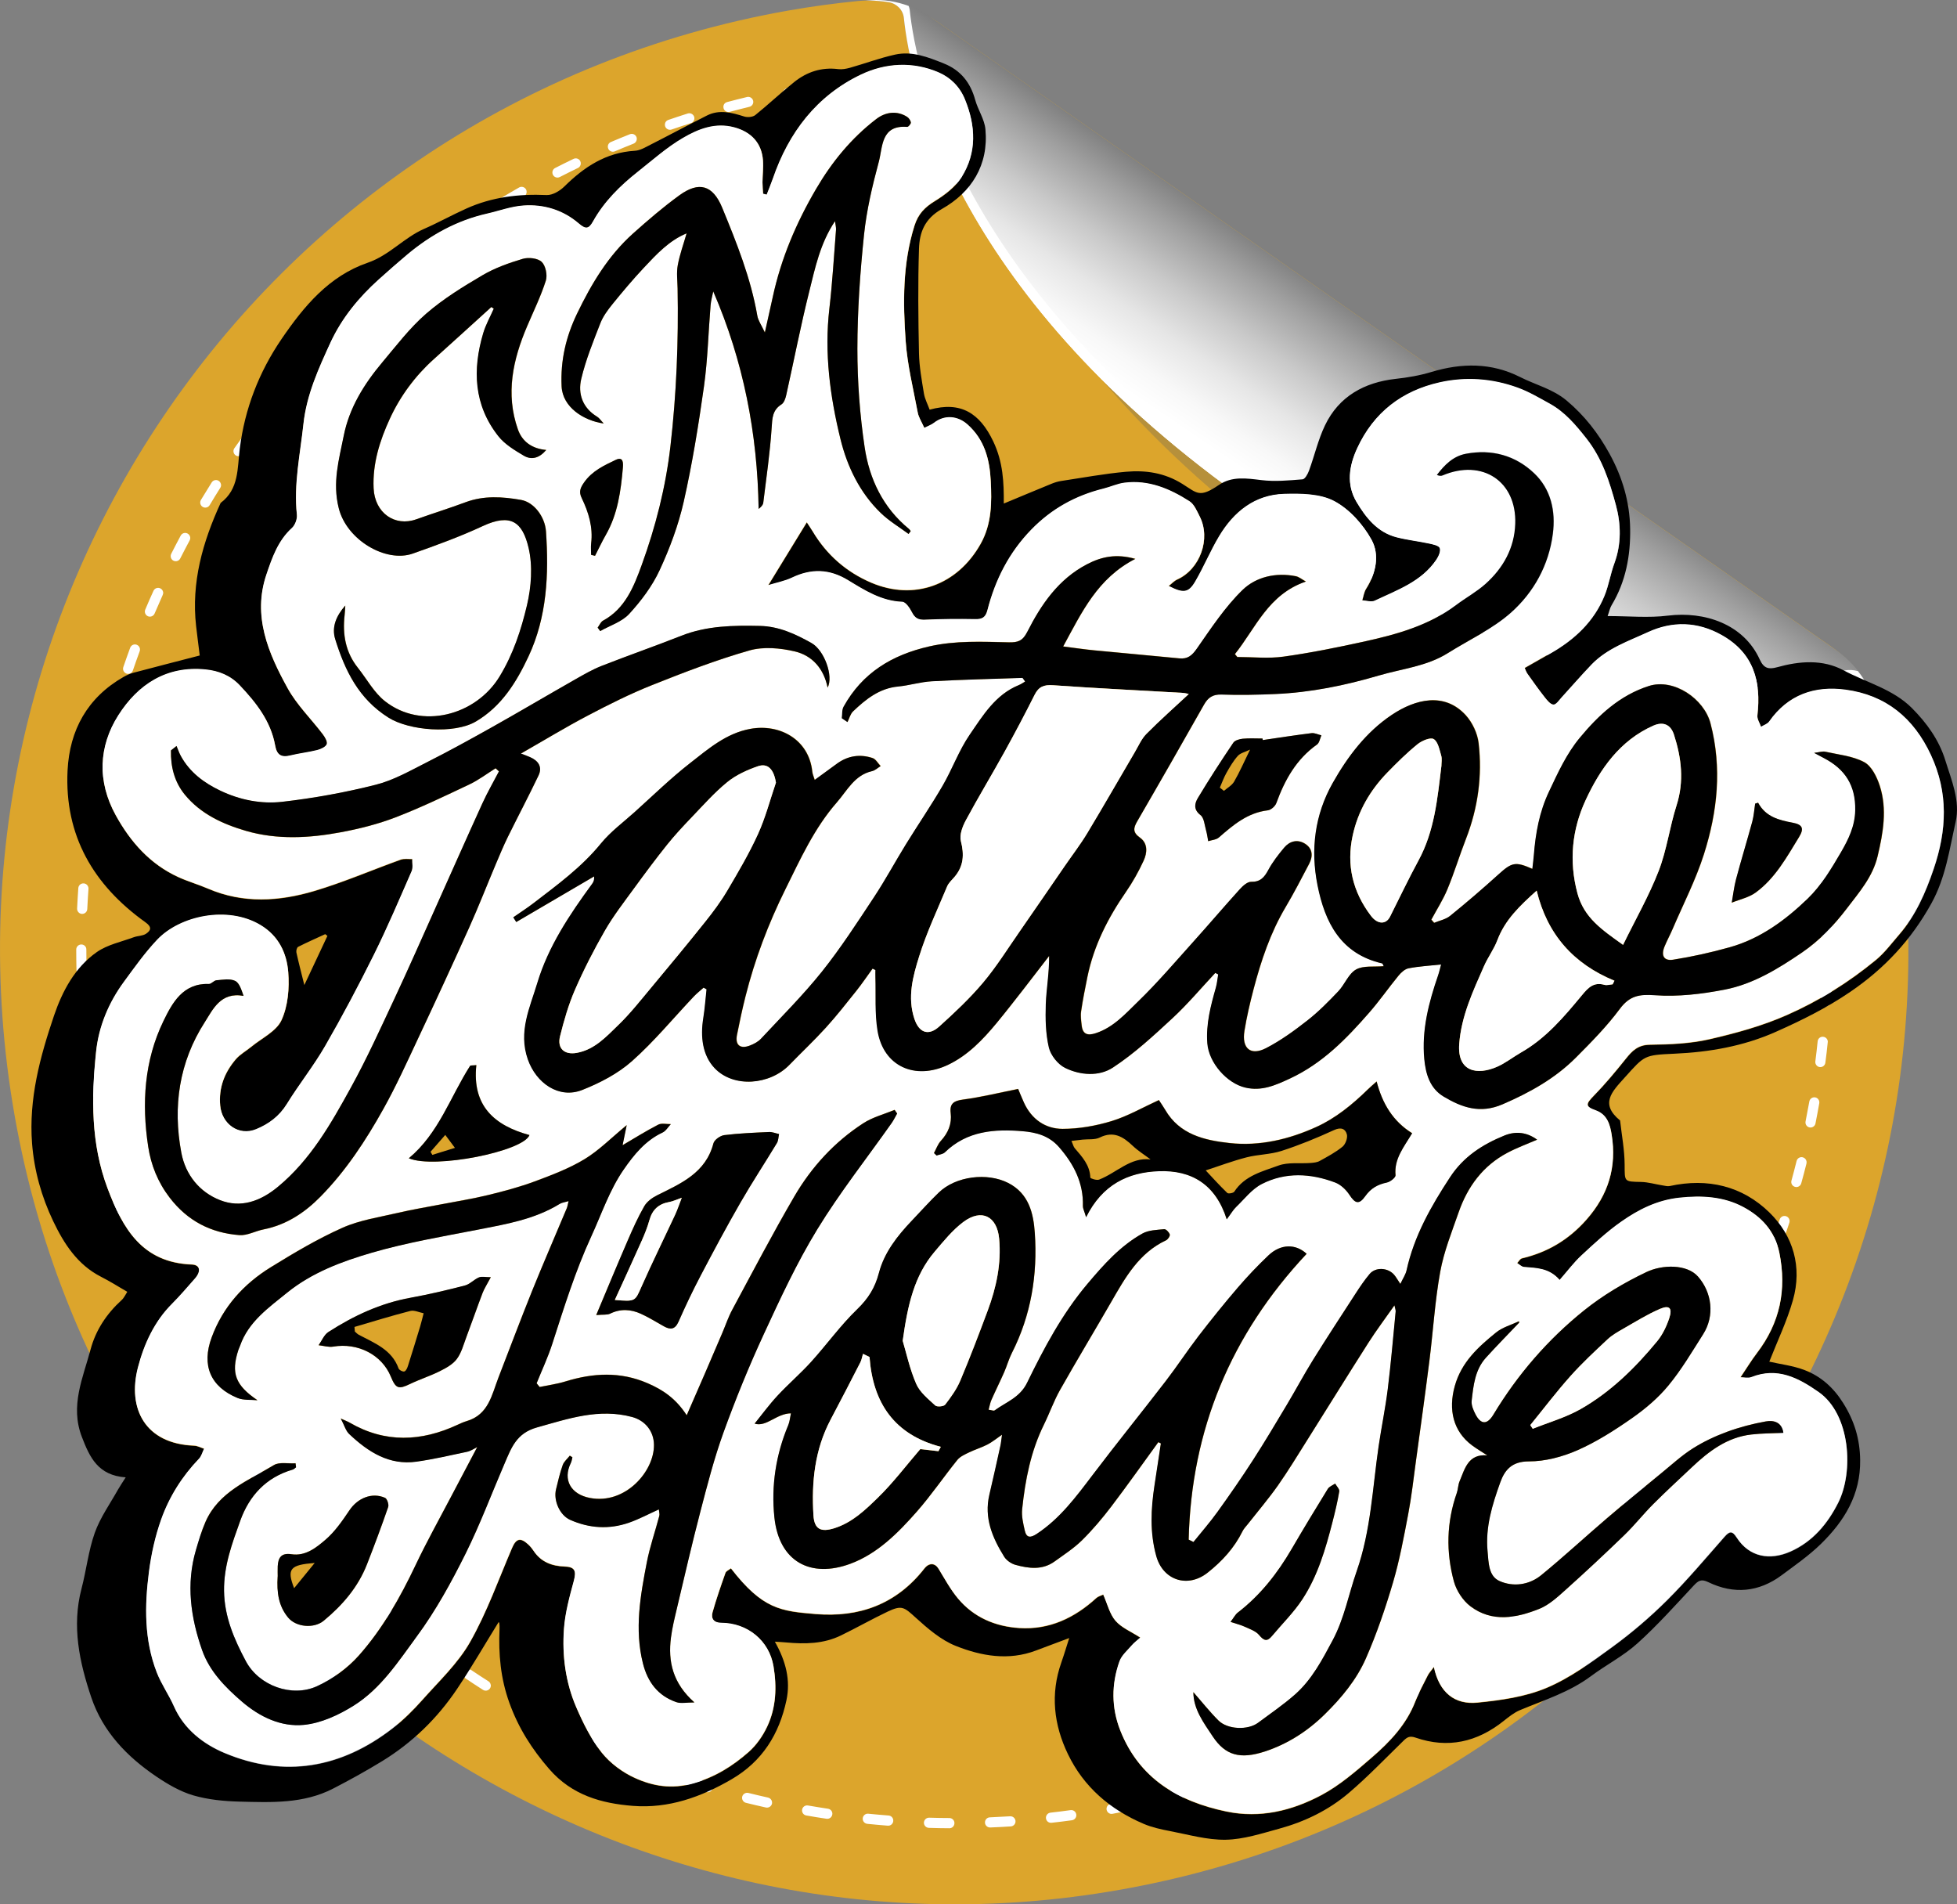 <?xml version="1.0" encoding="UTF-8"?>
<svg xmlns="http://www.w3.org/2000/svg" xmlns:xlink="http://www.w3.org/1999/xlink" viewBox="0 0 404.08 393.16">
  <rect x="0" y="0" width="404.08" height="393.16" fill="#808080" stroke="none"/>
  <defs>
    <style>
      .cls-1 {
        fill: #fff;
      }

      .cls-2 {
        isolation: isolate;
      }

      .cls-3 {
        fill: #5d5d5d;
        mix-blend-mode: multiply;
        opacity: .3;
      }

      .cls-4 {
        fill: #dca52c;
      }

      .cls-5 {
        fill: url(#linear-gradient);
      }
    </style>
    <linearGradient id="linear-gradient" x1="-7427.48" y1="5836.16" x2="-7381.14" y2="5881.3" gradientTransform="translate(-6779.69 -6193.55) rotate(-100.05)" gradientUnits="userSpaceOnUse">
      <stop offset="0" stop-color="#fff"/>
      <stop offset=".09" stop-color="#f8f8f8"/>
      <stop offset=".22" stop-color="#e6e6e6"/>
      <stop offset=".36" stop-color="#c9c9c9"/>
      <stop offset=".52" stop-color="#a0a0a0"/>
      <stop offset=".7" stop-color="#6c6c6c"/>
      <stop offset=".88" stop-color="#2d2d2d"/>
      <stop offset="1" stop-color="#000"/>
    </linearGradient>
  </defs>
  <g class="cls-2">
    <g id="Camada_2" data-name="Camada 2">
      <g id="Camada_1-2" data-name="Camada 1">
        <g>
          <path class="cls-4" d="M193.6,4.55c-4.79-3.35-10.62-4.91-16.44-4.34-4.82.48-9.66,1.13-14.51,1.99C53.02,21.63-19.25,128.24,4.54,238.06c21.63,99.85,118.06,167.26,219.27,153.26,111.31-15.39,186.61-119.9,167.18-229.53-.86-4.85-1.91-9.62-3.12-14.31-1.46-5.66-4.93-10.6-9.72-13.95L193.6,4.55Z"/>
          <path class="cls-1" d="M375.43,164.09l.08.46c.25,1.4.48,2.79.69,4.19.09.57-.31,1.11-.88,1.19-.57.09-1.05-.4-1.19-.88-.21-1.38-.44-2.76-.68-4.14l-.08-.46c-.1-.57.28-1.11.85-1.21.57-.1,1.11.28,1.21.85ZM373.73,155.84c.1.54-.25,1.08-.8,1.21-.56.13-1.12-.22-1.26-.79-.31-1.35-.64-2.71-.99-4.07-.22-.53.2-1.13.76-1.27.56-.15,1.13.19,1.27.76.35,1.37.69,2.75,1.01,4.12,0,.02,0,.04,0,.05ZM377.29,177.05s0,.05,0,.07c.15,1.41.29,2.82.41,4.23.05.58-.38,1.08-.96,1.13-.58.05-1.11-.38-1.13-.96-.11-1.39-.25-2.78-.4-4.17-.06-.57.35-1.09.93-1.16.55-.06,1.05.32,1.15.86ZM378.21,189.66s.01.1.02.14c.05,1.41.09,2.83.11,4.24,0,.58-.46,1.06-1.03,1.06-.58,0-1.04-.46-1.06-1.03-.02-1.4-.05-2.79-.11-4.19-.02-.58.43-1.07,1.01-1.09.53-.02.98.36,1.07.86ZM378.24,202.3c.01.07.02.14.01.22-.04,1.41-.11,2.82-.19,4.24-.03.58-.53,1.02-1.11.99-.58-.03-1.03-.52-.99-1.11.08-1.39.14-2.79.19-4.19.02-.58.5-1.03,1.08-1.01.5.02.91.39,1,.86ZM377.39,214.9c.02.09.02.19,0,.29-.14,1.41-.3,2.81-.49,4.21-.07.57-.6.98-1.17.9-.57-.07-.97-.61-.9-1.17.18-1.38.34-2.77.48-4.15.06-.58.57-1,1.15-.93.48.05.85.41.93.86ZM375.64,227.41c.02.12.02.24,0,.37-.24,1.39-.51,2.78-.78,4.16-.11.57-.67.93-1.23.82-.56-.11-.93-.66-.82-1.23.27-1.37.53-2.74.78-4.12.1-.57.64-.95,1.21-.85.45.08.77.43.85.85ZM373.01,239.77c.02.14.02.29-.01.44-.34,1.37-.7,2.73-1.08,4.09-.15.56-.73.89-1.29.73-.56-.15-.89-.73-.73-1.29.37-1.34.72-2.69,1.06-4.05.14-.56.71-.9,1.27-.76.41.1.71.44.78.83ZM369.5,251.9c.03.17.02.34-.03.51-.44,1.34-.9,2.68-1.37,4.01-.19.55-.79.83-1.34.64-.55-.19-.83-.79-.64-1.34.47-1.31.92-2.63,1.35-3.96.18-.55.77-.85,1.32-.67.38.12.64.45.71.81ZM365.15,263.75c.03.19.02.39-.06.58-.53,1.3-1.08,2.6-1.65,3.9-.23.53-.85.77-1.38.54-.53-.23-.77-.85-.54-1.38.56-1.28,1.1-2.56,1.63-3.85.22-.54.83-.79,1.37-.57.35.14.57.45.63.79ZM359.97,275.26c.04.21.01.44-.09.65-.62,1.26-1.26,2.52-1.91,3.77-.27.51-.9.71-1.41.45-.52-.27-.72-.9-.45-1.41.65-1.24,1.28-2.48,1.89-3.73.25-.52.88-.73,1.4-.48.31.15.51.44.57.76ZM354,286.38c.04.24,0,.49-.13.71-.71,1.21-1.43,2.42-2.17,3.63-.3.49-.95.65-1.44.34-.5-.3-.65-.95-.34-1.44.73-1.19,1.44-2.38,2.15-3.58.29-.5.93-.67,1.43-.38.27.16.45.43.5.72ZM347.27,297.06c.05.26,0,.54-.17.77-.79,1.16-1.6,2.32-2.42,3.47-.34.47-.99.58-1.46.25-.47-.34-.58-1-.24-1.46.81-1.14,1.61-2.28,2.39-3.44.32-.48.98-.6,1.46-.27.24.17.39.41.44.68ZM339.82,307.26c.05.28-.02.58-.21.83-.87,1.12-1.76,2.22-2.66,3.31-.37.45-1.03.51-1.47.14-.44-.37-.51-1.03-.14-1.48.89-1.08,1.76-2.17,2.62-3.27.36-.46,1.02-.54,1.47-.18.21.17.34.4.38.64ZM331.69,316.94c.05.31-.03.63-.25.88-.95,1.05-1.91,2.09-2.88,3.12-.4.42-1.06.44-1.48.04-.42-.4-.43-1.06-.04-1.48.96-1.01,1.9-2.04,2.84-3.08.39-.43,1.05-.46,1.48-.08.18.16.29.37.33.6ZM322.92,326.02c.06.33-.04.69-.3.94-1.02.98-2.04,1.95-3.08,2.91-.43.39-1.09.36-1.48-.06-.39-.42-.36-1.09.06-1.48,1.03-.94,2.04-1.9,3.05-2.87.42-.4,1.08-.39,1.48.03.15.16.24.35.28.54ZM313.52,334.47c.06.36-.06.74-.36.99-1.08.91-2.18,1.8-3.27,2.68-.45.36-1.11.29-1.47-.16-.36-.45-.29-1.11.16-1.47,1.09-.87,2.17-1.76,3.25-2.65.44-.37,1.1-.31,1.47.13.12.14.2.31.23.49ZM303.55,342.23c.07.38-.08.79-.42,1.03-1.14.83-2.3,1.64-3.46,2.44-.48.33-1.13.21-1.46-.27-.33-.48-.2-1.13.27-1.46,1.15-.79,2.29-1.6,3.43-2.42.47-.34,1.12-.23,1.46.24.1.13.16.28.18.43ZM293.06,349.27c.07.41-.1.84-.48,1.07-1.2.74-2.41,1.47-3.62,2.19-.5.29-1.14.13-1.43-.37-.3-.5-.12-1.14.37-1.44,1.2-.71,2.4-1.43,3.58-2.16.49-.31,1.14-.15,1.44.34.07.12.12.24.14.37ZM282.09,355.53c.08.44-.13.89-.54,1.11-1.25.66-2.51,1.3-3.77,1.92-.52.26-1.15.05-1.41-.47-.26-.52-.05-1.15.47-1.4,1.25-.62,2.49-1.25,3.72-1.9.51-.27,1.15-.07,1.42.44.05.1.09.2.1.31ZM270.72,361.01c.08.47-.16.95-.61,1.14-1.29.57-2.59,1.11-3.89,1.65-.54.22-1.15-.04-1.37-.57-.21-.54.03-1.15.57-1.37,1.29-.53,2.58-1.08,3.85-1.63.53-.23,1.15.01,1.38.54.03.08.06.16.07.24ZM258.98,365.66c.09.49-.19.99-.68,1.17-1.33.47-2.66.93-4,1.37-.55.18-1.14-.12-1.32-.67-.2-.52.11-1.14.66-1.32,1.33-.44,2.64-.89,3.95-1.36.55-.19,1.15.09,1.34.64.02.06.04.11.05.17ZM246.94,369.48c.09.52-.23,1.04-.75,1.19-1.35.38-2.72.74-4.08,1.09-.56.14-1.13-.2-1.27-.76-.19-.55.19-1.13.76-1.27,1.35-.34,2.7-.7,4.04-1.08.56-.16,1.14.17,1.29.73,0,.03.02.07.02.1ZM180.41,16.68s.01.1.02.16c.01.58-.44,1.06-1.02,1.07-.17,0-.33.02-.5.03-1.2.12-2.4.25-3.6.4-.57.07-1.07-.33-1.16-.92-.06-.57.35-1.1.92-1.16,1.21-.14,2.42-.27,3.64-.4.22-.02.43-.04.65-.04.52-.01.97.36,1.06.86ZM234.68,372.45c.1.56-.26,1.09-.82,1.21-1.38.28-2.76.55-4.15.81-.57.11-1.11-.27-1.22-.84,0,0,0,0,0,0-.1-.57.28-1.11.84-1.21,1.37-.25,2.75-.52,4.11-.8.57-.12,1.12.25,1.24.82,0,.01,0,.02,0,.03ZM167.89,18.3s0,0,0,0c.1.57-.29,1.11-.86,1.21l-1.27.22c-.96.17-1.91.34-2.85.53-.57.11-1.12-.26-1.23-.83,0,0,0-.01,0-.02-.1-.56.27-1.1.83-1.21.96-.19,1.92-.37,2.89-.53l1.28-.22c.57-.1,1.1.29,1.2.85ZM222.23,374.58s0,.03,0,.04c.08.57-.32,1.1-.9,1.18-1.4.19-2.81.37-4.2.52-.58.06-1.09-.32-1.16-.93-.06-.57.35-1.09.93-1.16,1.38-.15,2.76-.33,4.15-.52.56-.08,1.08.3,1.17.86ZM155.52,20.85c.1.54-.24,1.07-.78,1.2-1.36.33-2.71.68-4.06,1.04-.56.15-1.13-.18-1.28-.74-.15-.64.19-1.13.74-1.28,1.36-.36,2.73-.71,4.1-1.04.56-.14,1.13.21,1.27.77,0,.02,0,.04.01.06ZM209.67,375.84s.01.08.01.12c.04.58-.4,1.08-.98,1.11-1.41.09-2.82.17-4.23.22-.58.03-1.08-.44-1.09-1-.03-.58.42-1.07,1-1.09,1.39-.06,2.78-.13,4.18-.22.54-.03,1.01.34,1.1.86ZM143.36,24.25c.09.51-.21,1.02-.72,1.18-1.33.42-2.66.86-3.97,1.31-.55.19-1.14-.11-1.33-.65-.17-.59.1-1.14.65-1.33,1.33-.46,2.67-.9,4.02-1.33.55-.17,1.14.13,1.32.68.01.05.02.09.03.14ZM197.05,376.22c.01.06.02.13.02.19,0,.58-.48,1.05-1.05,1.04-1.41,0-2.83-.04-4.23-.08-.58-.02-1.04-.51-1.02-1.08.02-.58.5-1.03,1.08-1.02,1.39.04,2.79.07,4.18.07.51,0,.94.38,1.03.86ZM131.47,28.49c.08.48-.18.97-.64,1.16-1.3.51-2.59,1.05-3.87,1.59-.53.23-1.15-.02-1.37-.55-.23-.56.02-1.15.55-1.37,1.3-.55,2.6-1.09,3.92-1.61.54-.21,1.15.05,1.36.59.03.07.04.13.06.2ZM184.43,375.7c.01.08.02.17.01.26-.05.58-.55,1.01-1.13.96-1.41-.11-2.82-.24-4.23-.38-.58-.06-1-.58-.94-1.15.06-.58.57-1,1.15-.94,1.39.14,2.79.26,4.19.37.49.04.87.4.95.86ZM119.9,33.56c.08.45-.14.91-.57,1.12-1.26.61-2.51,1.23-3.75,1.87-.52.26-1.15.06-1.41-.46-.26-.51-.06-1.15.46-1.41,1.26-.64,2.52-1.27,3.79-1.88.52-.25,1.15-.04,1.4.48.04.09.07.18.09.28ZM171.85,374.27c.02.11.02.22,0,.34-.08.57-.62.97-1.19.88-1.4-.21-2.8-.43-4.19-.68-.57-.1-.95-.65-.85-1.21.1-.57.64-.95,1.21-.85,1.38.24,2.76.46,4.14.67.46.07.8.42.88.85ZM108.73,39.44c.07.42-.12.86-.51,1.09-1.21.69-2.42,1.4-3.61,2.12-.5.3-1.14.14-1.44-.36-.29-.48-.14-1.14.36-1.44,1.21-.73,2.42-1.44,3.65-2.14.5-.29,1.14-.11,1.43.39.06.11.1.22.12.34ZM159.4,371.96c.02.13.02.27,0,.41-.13.56-.69.92-1.25.8-1.38-.31-2.76-.63-4.13-.97-.56-.14-.9-.71-.77-1.27.14-.56.71-.9,1.27-.77,1.36.34,2.72.66,4.08.96.42.1.73.44.8.84ZM98.01,46.08c.07.39-.09.81-.45,1.05-1.16.78-2.31,1.57-3.44,2.37-.47.33-1.13.22-1.46-.25-.32-.48-.22-1.13.25-1.46,1.15-.81,2.31-1.6,3.48-2.39.48-.32,1.13-.2,1.46.28.08.13.14.26.16.4ZM147.17,368.78c.03.16.02.32-.03.48-.17.55-.75.87-1.3.71-1.35-.4-2.7-.82-4.05-1.26-.55-.18-.85-.77-.67-1.32.18-.55.77-.85,1.32-.67,1.33.43,2.66.85,4,1.24.39.12.67.45.73.82ZM87.79,53.45c.07.37-.07.76-.39,1.01-1.1.86-2.19,1.73-3.27,2.6-.45.36-1.11.3-1.47-.15-.37-.44-.3-1.11.15-1.47,1.09-.89,2.19-1.76,3.31-2.63.46-.36,1.11-.28,1.47.18.11.14.18.3.2.46ZM135.18,364.75c.03.18.02.37-.05.55-.21.54-.81.82-1.35.61-1.32-.5-2.64-1.01-3.95-1.54-.54-.22-.8-.83-.58-1.36.22-.54.83-.8,1.36-.58,1.3.52,2.6,1.03,3.91,1.52.36.14.6.45.66.8ZM78.11,61.53c.06.35-.05.71-.33.97-1.04.93-2.06,1.87-3.08,2.82-.42.4-1.08.38-1.48-.05-.39-.42-.37-1.09.05-1.48,1.03-.97,2.07-1.92,3.12-2.86.43-.38,1.09-.35,1.48.08.13.15.22.33.25.52ZM123.51,359.89c.04.2.01.42-.08.62-.24.53-.86.76-1.39.52-1.28-.59-2.56-1.19-3.83-1.81-.52-.26-.73-.88-.48-1.4.25-.52.88-.74,1.4-.48,1.26.61,2.52,1.21,3.79,1.79.33.15.54.44.6.77ZM69.01,70.26c.06.32-.04.66-.28.91-.97,1-1.93,2.01-2.88,3.04-.39.42-1.06.45-1.48.06-.43-.39-.45-1.06-.06-1.48.96-1.03,1.93-2.05,2.91-3.07.4-.42,1.06-.43,1.48-.03.16.16.27.36.3.57ZM112.21,354.23c.04.23,0,.47-.11.68-.28.51-.91.7-1.42.42-1.24-.67-2.47-1.36-3.7-2.07-.5-.29-.68-.93-.38-1.43.29-.5.93-.67,1.43-.38,1.21.7,2.43,1.38,3.65,2.04.29.16.48.43.53.74ZM60.54,79.61c.05.29-.02.61-.23.86-.9,1.07-1.79,2.14-2.66,3.23-.36.45-1.02.52-1.47.16-.45-.36-.52-1.02-.16-1.47.88-1.1,1.78-2.18,2.69-3.27.37-.44,1.03-.5,1.48-.12.2.16.32.38.36.62ZM101.33,347.81c.04.25,0,.52-.15.75-.31.49-.96.63-1.45.32-1.19-.76-2.37-1.53-3.54-2.32-.48-.32-.61-.98-.29-1.45.32-.48.97-.61,1.45-.29,1.16.78,2.33,1.54,3.5,2.29.26.16.42.42.47.7ZM52.73,89.53c.05.27-.01.56-.19.8-.82,1.13-1.64,2.26-2.43,3.41-.33.47-.98.59-1.46.26-.47-.33-.59-.98-.26-1.46.81-1.16,1.63-2.31,2.46-3.45.34-.47,1-.57,1.46-.23.23.17.37.4.41.66ZM90.93,340.66c.05.27-.01.57-.19.81-.34.46-1,.56-1.47.22-1.13-.84-2.26-1.69-3.37-2.55-.45-.36-.53-1.01-.19-1.47.36-.46,1.01-.54,1.47-.19,1.1.85,2.21,1.7,3.34,2.53.22.17.36.4.41.66ZM45.63,99.98c.04.25,0,.51-.15.74-.74,1.18-1.48,2.37-2.19,3.57-.3.5-.94.66-1.44.36-.49-.29-.66-.94-.36-1.44.73-1.21,1.47-2.41,2.22-3.61.31-.49.96-.64,1.44-.33.26.17.42.42.47.71ZM81.04,332.8c.05.3-.02.62-.23.86-.38.44-1.04.49-1.48.12-1.07-.92-2.14-1.84-3.19-2.78-.44-.38-.47-1.05-.09-1.48.38-.43,1.05-.47,1.48-.09,1.04.93,2.09,1.84,3.15,2.75.19.17.31.38.35.62ZM39.27,110.89c.04.23,0,.46-.11.68-.66,1.23-1.31,2.47-1.94,3.72-.26.52-.89.72-1.41.46-.52-.26-.71-.9-.46-1.41.64-1.26,1.29-2.51,1.96-3.76.27-.51.91-.71,1.42-.43.29.16.48.43.54.74ZM71.73,324.28c.06.32-.04.67-.28.92-.4.41-1.07.42-1.48.02-1.01-.99-2-1.99-2.99-3-.4-.41-.39-1.08.02-1.48.42-.4,1.08-.39,1.48.02.97,1,1.96,1.99,2.95,2.96.16.16.26.36.3.57ZM33.68,122.22c.04.2.01.41-.08.61-.57,1.27-1.13,2.55-1.68,3.84-.23.53-.84.78-1.37.56-.53-.23-.78-.84-.56-1.37.55-1.3,1.11-2.6,1.7-3.88.24-.53.86-.76,1.39-.52.33.15.54.44.6.77ZM63.03,315.15c.06.35-.05.72-.34.97-.43.38-1.09.35-1.48-.09-.93-1.05-1.86-2.12-2.77-3.19-.38-.44-.32-1.1.12-1.48.44-.38,1.1-.32,1.48.12.9,1.06,1.81,2.12,2.74,3.16.13.15.22.33.25.51ZM28.89,133.92c.03.18.02.36-.05.54-.48,1.31-.95,2.63-1.4,3.95-.19.55-.78.84-1.33.65-.55-.19-.83-.79-.65-1.33.46-1.34.93-2.67,1.42-4,.2-.54.8-.82,1.34-.62.36.13.61.45.67.8ZM54.99,305.43c.07.37-.07.77-.39,1.01-.46.35-1.12.27-1.47-.19-.86-1.12-1.7-2.24-2.54-3.38-.34-.46-.24-1.12.22-1.46.47-.34,1.12-.24,1.46.22.83,1.12,1.66,2.24,2.51,3.34.11.14.17.3.2.46ZM24.93,145.94c.03.15.02.32-.03.47-.39,1.34-.76,2.69-1.12,4.04-.15.56-.72.89-1.28.74-.55-.15-.89-.72-.74-1.28.36-1.37.74-2.73,1.14-4.09.16-.56.74-.88,1.3-.72.4.12.67.45.74.82ZM47.65,295.18c.07.4-.09.82-.45,1.05-.48.32-1.13.19-1.45-.29-.78-1.17-1.55-2.35-2.3-3.55-.31-.48-.16-1.13.33-1.44.49-.31,1.14-.16,1.44.33.74,1.18,1.5,2.34,2.27,3.5.08.12.14.26.16.4ZM21.83,158.2c.02.13.02.27,0,.4-.29,1.37-.57,2.74-.84,4.11-.11.57-.66.94-1.23.83-.57-.11-.94-.66-.83-1.22.27-1.39.55-2.78.85-4.17.12-.57.68-.92,1.25-.8.43.09.74.43.81.84ZM41.06,284.44c.08.43-.12.87-.51,1.1-.5.28-1.14.11-1.43-.4-.69-1.22-1.37-2.45-2.04-3.7-.27-.5-.08-1.14.43-1.42.51-.27,1.14-.08,1.42.43.66,1.23,1.33,2.44,2.01,3.65.06.11.1.22.12.33ZM19.6,170.67c.02.1.02.22,0,.33-.2,1.39-.38,2.77-.54,4.17-.07.57-.59.99-1.16.92-.57-.07-.98-.57-.92-1.16.17-1.41.35-2.81.55-4.22.08-.57.61-.97,1.19-.89.46.06.81.42.88.85ZM35.23,273.26c.08.45-.15.92-.58,1.13-.52.25-1.15.03-1.4-.5-.61-1.27-1.2-2.55-1.78-3.84-.24-.53,0-1.15.53-1.39.53-.24,1.15,0,1.39.53.57,1.28,1.16,2.54,1.76,3.8.04.09.07.18.08.27ZM18.26,183.24c.01.08.02.17.01.26-.1,1.39-.18,2.79-.25,4.18-.03.58-.52,1.02-1.1,1-.58-.03-1.02-.53-1-1.1.07-1.41.15-2.82.25-4.23.04-.58.54-1.01,1.12-.97.49.03.87.4.96.86ZM30.21,261.68c.08.48-.18.97-.65,1.16-.54.21-1.15-.05-1.36-.59-.52-1.31-1.01-2.63-1.5-3.96-.2-.52.08-1.14.62-1.34.54-.2,1.14.08,1.34.62.48,1.31.98,2.62,1.48,3.91.03.07.04.13.06.2ZM17.81,195.86c0,.06.02.12.02.18,0,1.39.02,2.79.05,4.19.01.58-.44,1.06-1.02,1.07-.58.02-1.06-.45-1.07-1.02-.03-1.42-.05-2.83-.05-4.24,0-.58.47-1.05,1.05-1.05.52,0,.95.37,1.03.86ZM26.02,249.76c.09.51-.21,1.02-.72,1.18-.55.17-1.14-.13-1.31-.69-.42-1.35-.82-2.7-1.21-4.06-.16-.54.16-1.13.72-1.3.56-.16,1.14.16,1.3.72.39,1.34.78,2.68,1.2,4.01.01.04.02.09.03.13ZM18.25,208.47s.01.07.01.11c.1,1.39.21,2.78.34,4.17.05.58-.37,1.09-.95,1.14-.57.05-1.09-.38-1.14-.95-.13-1.41-.25-2.81-.34-4.22-.04-.58.39-1.08.97-1.12.54-.03,1.01.34,1.11.86ZM22.69,237.58c.1.54-.25,1.07-.79,1.2-.56.13-1.13-.21-1.26-.78-.26-1.09-.51-2.18-.74-3.27l-.18-.86c-.14-.56.24-1.12.81-1.24.57-.12,1.12.24,1.24.81l.18.86c.23,1.08.48,2.16.73,3.23,0,.02,0,.04.01.06ZM19.58,221.03v.04c.2,1.38.41,2.76.64,4.14.09.57-.29,1.11-.87,1.2-.57.09-1.1-.29-1.2-.85,0,0,0,0,0-.01-.23-1.4-.44-2.79-.64-4.19-.08-.58.32-1.1.89-1.19.56-.08,1.08.3,1.18.86Z"/>
          <g>
            <path class="cls-3" d="M196.1,12.84c1.46,14.05,11.16,59.89,74.85,104.41,56.54,39.52,98.93,40.84,118.79,38.27-.59-2.76-1.22-5.5-1.92-8.21-.61-2.38-1.65-4.6-2.92-6.67L201.72,12.59c-3.68-2.57-8.11-3.82-12.59-3.56l-1.5.09s2.22-.13,5.19.34c1.73.27,3.11,1.63,3.29,3.37Z"/>
            <path class="cls-5" d="M387.37,145.83l-.16-.52c-1.39-4.49-4.24-8.39-8.09-11.08L192.05,3.46c-3.54-2.48-7.82-3.69-12.14-3.43l-1.45.09s2.14-.13,5,.33c1.67.26,2.99,1.57,3.17,3.25,1.41,13.54,10.76,57.74,72.15,100.65,61.64,43.09,105.85,39.07,120.92,35.8,2.63-.57,5.34.67,6.51,3.1.69,1.44,1.16,2.58,1.16,2.58Z"/>
            <path class="cls-1" d="M380.91,138.43c-15.07,3.27-59.28,7.28-120.92-35.8C198.59,59.72,189.24,15.52,187.83,1.98c-.03-.27-.13-.51-.21-.75-2.45-.9-5.06-1.35-7.71-1.2l-1.45.09s2.14-.13,5,.33c1.67.26,2.99,1.57,3.17,3.25,1.41,13.54,10.76,57.74,72.15,100.65,61.64,43.09,105.85,39.07,120.92,35.8,2.63-.57,5.34.67,6.51,3.1.69,1.44,1.16,2.58,1.16,2.58l-.16-.52c-.77-2.48-2.01-4.74-3.59-6.76-.88-.22-1.79-.32-2.71-.12Z"/>
          </g>
        </g>
        <g>
          <path d="M25.99,305.01c-5.75-.39-7.46-4.12-9.09-8.36-2.47-6.42.23-12.16,1.8-18.04,1.06-3.98,3.31-7.38,6.4-10.19.53-.48.84-1.21,1.18-1.72-1.89-1.09-3.61-2.19-5.43-3.11-4.86-2.48-7.64-6.82-9.86-11.46-2.41-5.04-3.93-10.42-4.37-16.06-.71-9.19,1.65-17.9,4.54-26.41,1.71-5.03,4.31-9.95,8.86-13.12,2.19-1.52,5.05-2.1,7.62-3.05.82-.3,1.82-.25,2.51-.71,1.03-.69,1.26-1.39-.12-2.37-10.73-7.66-16.75-17.91-16.08-31.35.42-8.34,4.1-15.04,11.57-19.31.65-.37,1.36-.68,2.08-.87,4.47-1.19,8.95-2.33,13.64-3.55-.24-1.94-.51-4-.75-6.08-1.02-9.01,1.36-17.35,5.07-25.42,3.82-2.87,3.43-7.13,3.95-11.22,1.03-8.21,3.95-15.77,8.63-22.63,4.61-6.75,9.8-12.99,17.77-15.73,4.49-1.54,7.48-5.17,11.66-7,2.95-1.29,5.78-2.87,8.72-4.19,5.27-2.38,10.83-3.05,16.59-2.79,1.2.05,2.72-.85,3.64-1.76,4.09-4.04,8.6-7.03,14.57-7.38,1.12-.06,2.24-.76,3.29-1.29,3.88-1.97,7.71-4.03,11.59-5.99,2.58-1.3,5.14-.6,7.71.21.67.21,1.75.12,2.27-.3,2.74-2.21,5.3-4.64,8.06-6.84,2.62-2.09,5.64-3.08,9.06-2.65.78.1,1.64-.06,2.41-.27,3.11-.88,6.16-2.02,9.31-2.72,3.54-.79,6.83.52,10.08,1.82,3.49,1.39,5.51,3.95,6.49,7.53.57,2.06,1.92,4,2.11,6.06.68,7.4-2.87,12.99-9,16.46-3.59,2.03-4.61,4.86-4.72,8.23-.23,7.18-.15,14.38,0,21.56.06,2.78.57,5.55,1.02,8.3.19,1.15.78,2.24,1.18,3.34,6.45-1.79,10.35.73,13.12,6.52,2.05,4.28,2.22,8.51,2.19,12.86,3.36-1.39,6.63-2.77,9.92-4.11.62-.25,1.28-.45,1.94-.55,4.45-.67,8.89-1.5,13.36-1.9,4.07-.36,7.97.2,11.66,2.51,3.07,1.92,3.52,2.95,7.55.2,2.7-1.83,5.69-1.36,8.75-.99,2.8.34,5.68.07,8.51-.16.5-.04,1.08-1.1,1.33-1.79,1.14-3.11,1.88-6.39,3.3-9.35,2.89-6.03,8.18-8.89,14.59-9.6,2.55-.28,4.96-.69,7.44-1.44,6.12-1.84,12.29-1.96,18.27,1.07,3.2,1.62,6.72,2.44,9.61,4.86,3.7,3.11,6.52,6.75,8.83,10.95,2.67,4.85,4.19,10,4.27,15.49.09,5.56-.9,10.93-3.83,15.8-.36.59-.49,1.32-.82,2.24,4.38,0,8.47.41,12.44-.09,7.52-.93,15.64,1.7,18.98,9.08.84,1.85,1.87,2.04,3.55,1.58,4.64-1.29,9.42-1.68,13.74.63,4.74,2.54,10.21,3.87,14.13,7.81,3.05,3.06,5.58,6.56,6.88,10.76,1.28,4.15,3.13,8.34,2.13,12.76-1.28,5.68-2.06,11.47-4.99,16.77-4.15,7.51-9.67,13.46-16.77,18.29-4.91,3.35-10.11,5.92-15.48,8.3-6.63,2.93-13.63,4.14-20.79,4.46-6.34.29-6.16.33-10.32,4.95-2.65,2.94-5.13,5.4-.93,8.84.34,3.05.93,6.1.94,9.15.02,3.5-.16,3.47,3.39,3.54,1.48.03,2.95.48,4.43.71.5.08,1.03.23,1.51.13,7.8-1.7,14.95-.02,20.56,5.46,4.94,4.83,6.8,11.25,4.86,18.1-1.23,4.34-3.22,8.47-4.88,12.7,2.25.52,4.89.82,7.29,1.74,3.4,1.31,5.98,3.62,8,6.86,2.3,3.68,3.41,7.39,3.47,11.7.1,7.15-3.26,12.59-8.07,17.3-2.46,2.41-5.34,4.41-8.12,6.48-4.74,3.52-9.88,4-15.17,1.44-1.44-.7-2.05-.32-3.01.71-3.79,4.06-7.51,8.23-11.63,11.94-2.89,2.6-6.46,4.43-9.6,6.77-4.43,3.3-9.62,4.91-14.61,6.99-1.23.51-2.33,1.4-3.39,2.24-5.47,4.37-11.52,5.76-18.2,3.45-1.22-.42-1.74-.09-2.49.64-3.72,3.63-7.33,7.4-11.28,10.77-4.17,3.56-9.1,5.95-14.39,7.39-3.63.99-7.34,2.21-11.03,2.28-3.83.07-7.7-1.06-11.53-1.79-1.84-.35-3.71-.76-5.42-1.49-6.9-2.94-12.37-7.6-15.64-14.4-2.91-6.04-3.66-12.4-1.36-18.91.61-1.74,1.13-3.5,1.63-5.05-2.24.84-4.55,1.7-6.85,2.57-5.68,2.16-11.32,1.15-16.61-.96-3.04-1.22-5.75-3.56-8.23-5.81-2.4-2.18-2.86-2.65-5.79-1.26-3.26,1.55-6.4,3.34-9.65,4.92-3.59,1.75-7.43,1.81-11.3,1.45-.63-.06-1.26-.09-2.35-.16,2.28,4.04,3.27,7.95,2.39,12.09-1.49,6.99-4.97,12.62-11.33,16.32-6.32,3.68-13.03,6.07-20.37,5.49-6.52-.51-12.59-2.21-17.27-7.59-3.6-4.15-6.36-8.47-8.24-13.69-1.83-5.07-2.26-10.09-2.03-15.31.02-.38,0-.76-.05-1.13-.01-.12-.15-.23-.14-.22-2.84,4.59-5.57,9.31-8.6,13.83-4.08,6.07-9.26,11.1-15.52,14.92-3.28,2-6.64,3.86-10.05,5.62-6.1,3.15-12.76,2.86-19.32,2.69-3.2-.08-6.5-.4-9.56-1.29-2.69-.79-5.26-2.29-7.61-3.88-6.06-4.09-11.06-9.27-13.44-16.33-2.45-7.26-4.06-14.7-2.03-22.44,1.01-3.84,1.43-7.86,2.75-11.57,1.12-3.14,3.14-5.96,4.79-8.91.43-.76.93-1.48,1.64-2.6ZM322.01,264.26c-2.14-2.45-4.76-2.41-7.33-2.64-.49-.04-.94-.53-1.41-.81.32-.34.6-.89.98-.98,5.28-1.26,9.63-3.81,13.31-7.97,4.56-5.16,6.29-10.91,5.23-17.53-.32-2.01-.86-4.18-3.29-5.05-2.2-.79-2.09-1.3-.39-3.04,2.34-2.4,4.5-5,6.6-7.62,1.32-1.65,2.52-2.87,4.96-2.9,4.15-.05,8.39-.22,12.4-1.15,5.39-1.25,10.73-2.7,15.91-4.98,6.7-2.96,12.74-6.74,18.32-11.33,1.83-1.51,3.3-3.48,4.86-5.29,3.41-3.95,5.44-8.61,7.11-13.52,2.71-7.96,3.08-15.69-.56-23.53-3.56-7.66-9.31-12.36-17.62-13.48-6.37-.86-11.9,1.02-15.78,6.57-.35.51-1.11.73-1.68,1.09-.27-.78-.84-1.6-.75-2.34.8-7.01-.73-12.86-7.37-16.6-5.03-2.83-10.22-2.91-15.22-.6-4.05,1.86-8.43,3.34-11.65,6.69-2.12,2.2-4.11,4.53-6.18,6.78-.52.57-1.14,1.52-1.68,1.49-.62-.03-1.3-.87-1.79-1.49-1.24-1.58-2.41-3.22-3.57-4.86-.28-.39-.42-.88-.59-1.23,1.92-1.1,3.69-2.09,5.44-3.1,4.89-2.81,8.86-6.51,11.03-11.81.88-2.15,1.23-4.51,2.04-6.69,1.48-4,1.38-8.13.32-12.03-1.3-4.81-2.81-9.58-6.06-13.71-2.24-2.85-4.46-5.49-7.63-7.23-2.16-1.19-4.32-2.47-6.62-3.3-5.22-1.89-10.66-2.29-16.07-1.08-7.82,1.75-13.63,6.23-17.02,13.57-1.69,3.64-2.3,7.49-.15,11.1,1.94,3.25,4.32,6.27,8.27,7.28,2.18.56,4.45.81,6.66,1.28.82.18,2.03.41,2.26.96.25.61-.23,1.72-.7,2.41-3.07,4.56-8.09,6.28-12.74,8.48-.69.33-1.71-.03-2.58-.07.26-.8.37-1.7.8-2.39,2.05-3.24,2.83-7.04,1.11-10.16-1.75-3.15-4.55-6.28-7.67-7.94-2.91-1.54-6.87-1.59-10.34-1.49-6.07.18-10.41,3.67-13.44,8.73-1.81,3.02-3.15,6.32-4.94,9.36-1.39,2.37-2.45,2.46-5.48.91.65-.51,1.14-1.07,1.75-1.34,4.72-2.11,7.01-8.4,4.65-13.03-.57-1.12-1.14-2.5-2.11-3.12-4.06-2.59-8.43-4.45-13.4-3.82-1.47.19-2.87.85-4.32,1.21-5.77,1.43-10.73,4.15-14.93,8.47-4.61,4.74-7.44,10.35-9.06,16.64-.38,1.5-1.07,1.88-2.53,1.85-3.47-.07-6.95-.04-10.42.12-1.36.06-2.05-.38-2.65-1.56-.44-.86-1.28-2.11-1.98-2.14-4.32-.16-7.77-2.38-11.22-4.48-3.85-2.34-7.56-2.42-11.55-.52-1.51.72-3.21,1.03-4.91,1.56,2.76-4.51,5.31-8.66,7.96-12.99.37.58.83,1.23,1.24,1.91,2.88,4.82,6.93,8.36,12.06,10.55,8.84,3.78,17.8.52,22.59-8.01,2.31-4.11,2.32-8.55,2.09-13.02-.22-4.4-1.27-8.47-4.77-11.6-2.03-1.82-4.75-2.07-6.94-.36-.54.42-1.23.66-2,1.05-.55-1.24-1.17-2.17-1.36-3.17-.92-4.9-2.14-9.78-2.49-14.73-.57-7.98-.65-15.99,1.8-23.82.77-2.47,2.14-3.85,4.25-5.14,2.06-1.27,4.19-2.9,5.46-4.9,3.22-5.1,2.97-10.57.72-16.08-1.08-2.63-3-4.49-5.38-5.53-5.35-2.33-11.04-1.98-16.1.44-9.13,4.37-14.91,11.95-18.18,21.48-.38,1.11-.84,2.2-1.27,3.3-.25-.06-.49-.12-.74-.19-.05-.79-.13-1.58-.13-2.37.01-1.51.2-3.03.1-4.53-.26-3.59-2.44-5.86-5.9-6.8-3.95-1.07-7.44.33-10.6,2.17-3.33,1.94-6.27,4.57-9.32,6.98-3.67,2.9-6.98,6.16-9.28,10.29-.88,1.58-1.54,1.59-2.91.41-3.27-2.81-7.24-4.02-11.48-3.71-2.52.18-4.99,1.11-7.48,1.67-6.21,1.41-11.62,4.39-16.47,8.45-2.01,1.68-3.97,3.42-5.91,5.16-4.12,3.7-7.63,8-9.92,12.96-2.48,5.36-4.96,10.81-5.61,16.86-.67,6.23-2.03,12.39-1.35,18.73.1.88-.37,2.15-1.03,2.74-2.89,2.61-4.1,6.16-5.26,9.59-2.91,8.55.37,16.23,4.39,23.5,1.9,3.44,4.84,6.3,7.24,9.46.46.6,1.04,1.57.83,2.08-.23.59-1.23,1.03-1.97,1.22-1.83.46-3.72.66-5.55,1.11-1.87.46-2.79-.1-3.14-2.05-.9-5.04-3.95-8.88-7.34-12.46-1.89-1.99-4.3-2.97-7.03-3.24-8.08-.81-13.98,3.12-18,9.44-4.13,6.49-4.36,13.71-.56,20.62,3.03,5.51,7.1,10.14,12.98,12.81,1.98.9,4.09,1.5,6.08,2.36,7.27,3.13,14.69,2.65,21.97.48,6.04-1.8,11.87-4.32,17.81-6.46.72-.26,1.59-.1,2.4-.13-.03.85.19,1.81-.13,2.53-2.52,5.78-4.99,11.59-7.79,17.23-3.17,6.38-6.51,12.69-10.07,18.86-2.39,4.14-5.41,7.9-7.91,11.97-1.56,2.53-3.75,4.14-6.34,5.2-3.56,1.46-7.06-1.04-7.42-4.87-.35-3.73.89-6.84,3.22-9.58.87-1.02,2.12-1.7,3.18-2.57,2.16-1.78,5.18-3.19,6.25-5.49,1.35-2.92,1.66-6.63,1.4-9.91-.31-3.92-1.96-7.49-5.75-9.75-6.74-4.02-16.58-1.94-21.31,3.05-2.52,2.66-4.67,5.7-6.85,8.67-3.17,4.32-5.23,9.25-5.77,14.5-.98,9.49-1.09,18.95,2.38,28.17,3.14,8.32,7.16,15.31,17.39,15.7,1.72.06,1.97,1.42.64,2.92-1.54,1.74-3.05,3.53-4.69,5.17-3.69,3.69-5.82,8.36-7.07,13.16-2.21,8.48,1.45,15.77,11.61,16.15.69.03,1.37.41,2.05.63-.34.7-.54,1.55-1.06,2.09-3.49,3.64-6.15,7.87-7.82,12.56-1.23,3.46-2.04,7.13-2.51,10.78-.91,7.01-1,14.05,1.62,20.79.94,2.43,2.5,4.61,3.55,7,2.09,4.75,6.13,7.8,10.45,9.61,12.37,5.19,24.09,3.11,34.66-5.08,2.25-1.74,4.31-3.79,6.2-5.92,3.43-3.86,7.34-7.52,9.84-11.95,3.46-6.11,5.85-12.84,8.63-19.34.84-1.97,1.7-2.28,3.3-.83.44.4.83.88,1.17,1.38,1.52,2.3,3.78,3.14,6.39,3.23,2.12.07,2.49.89,1.91,3-.88,3.24-1.78,6.55-2.03,9.88-.41,5.54.32,11.06,2.54,16.19,1.41,3.27,3.05,6.58,5.25,9.35,1.75,2.2,4.3,4.09,6.88,5.25,3.74,1.69,7.6,2.35,12.03,1.09,4.5-1.28,8.12-3.55,11.44-6.47,1.6-1.4,2.92-3.32,3.83-5.26,1.85-3.93,2-8.19,1.29-12.44-.88-5.28-5.36-8.93-10.79-8.95-1.53,0-2.16-.89-1.79-2.19.77-2.74,1.71-5.44,2.66-8.12.14-.4.74-.64,1.13-.95,6.54,8.44,10.28,8.83,17.45,9.43,9.09.76,16.75-2.05,22.49-9.39.99-1.26,2.2-1.16,2.93.04,1.27,2.08,2.45,4.27,4,6.13,3.26,3.91,7.69,5.79,12.67,6.11,6.21.4,11.43-2.08,15.94-6.22.35-.32.87-.43,1.4-.68.86,1.94,1.32,4,2.53,5.41,1.24,1.43,3.21,2.23,5.13,3.47-.69.62-1.28,1.05-1.75,1.59-.91,1.07-2.11,2.07-2.56,3.33-1.68,4.71-1.67,9.57.15,14.21,3.91,9.93,11.91,14.68,21.91,16.77,7.01,1.46,13.58-.17,19.64-3.39,3.79-2.02,7.16-4.95,10.44-7.79,3.7-3.21,7.09-6.76,8.93-11.5.73-1.88,1.7-3.66,2.61-5.46.24-.47.63-.87,1.24-1.69,1.11,5.31,4.32,7.81,8.98,7.35,4.83-.48,9.86-1.18,14.28-3.04,4.85-2.04,9.26-5.28,13.56-8.42,3.98-2.9,7.77-6.14,11.27-9.61,4.2-4.17,8.03-8.73,11.94-13.18,1.07-1.21,1.61-1.2,2.5.19,2.61,4.04,6.84,4.77,11.11,2.87,4.56-2.03,7.63-5.68,9.85-10.08,3.22-6.39,2.54-18.25-4.06-22.85-4.2-2.93-8.52-5.18-13.86-3.07-.68.27-1.56.04-2.27.04,1.26-1.87,2.25-3.51,3.41-5.03,4.73-6.2,6.17-13.02,4.62-20.7-.93-4.56-3.79-7.46-7.42-9.41-4.03-2.17-8.58-2.45-13.25-1.93-4.56.5-8.4,2.43-11.97,4.94-2.92,2.05-5.57,4.52-8.2,6.95-1.59,1.47-2.9,3.24-4.54,5.11ZM67.6,193.22c-.15-.12-.3-.24-.45-.36-1.87.86-3.75,1.69-5.59,2.62-.26.13-.44.8-.36,1.16.48,2.19,1.05,4.36,1.64,6.73,1.62-3.45,3.19-6.79,4.76-10.14Z"/>
          <path class="cls-1" d="M322.01,264.26c1.64-1.87,2.95-3.64,4.54-5.11,2.63-2.44,5.27-4.9,8.2-6.95,3.57-2.51,7.41-4.44,11.97-4.94,4.67-.51,9.22-.24,13.25,1.93,3.63,1.95,6.49,4.85,7.42,9.41,1.56,7.69.11,14.5-4.62,20.7-1.16,1.52-2.15,3.16-3.41,5.03.71,0,1.59.23,2.27-.04,5.34-2.11,9.66.14,13.86,3.07,6.6,4.6,7.28,16.46,4.06,22.85-2.22,4.41-5.3,8.05-9.85,10.08-4.28,1.9-8.51,1.17-11.11-2.87-.89-1.38-1.44-1.4-2.5-.19-3.92,4.45-7.74,9-11.94,13.18-3.49,3.47-7.29,6.71-11.27,9.61-4.3,3.13-8.71,6.38-13.56,8.42-4.42,1.86-9.44,2.56-14.28,3.04-4.66.46-7.87-2.04-8.98-7.35-.61.83-1,1.22-1.24,1.69-.9,1.8-1.88,3.58-2.61,5.46-1.84,4.74-5.22,8.29-8.93,11.5-3.28,2.84-6.64,5.77-10.44,7.79-6.06,3.22-12.64,4.85-19.64,3.39-10-2.09-18.01-6.84-21.91-16.77-1.82-4.64-1.83-9.5-.15-14.21.45-1.26,1.65-2.26,2.56-3.33.46-.54,1.06-.97,1.75-1.59-1.91-1.24-3.89-2.04-5.13-3.47-1.21-1.41-1.67-3.46-2.53-5.41-.53.25-1.05.37-1.4.68-4.52,4.13-9.74,6.62-15.94,6.22-4.97-.32-9.41-2.2-12.67-6.11-1.55-1.86-2.73-4.04-4-6.13-.73-1.2-1.94-1.3-2.93-.04-5.74,7.34-13.4,10.16-22.49,9.39-7.17-.6-10.92-.99-17.45-9.43-.39.32-.98.55-1.13.95-.95,2.69-1.89,5.38-2.66,8.12-.36,1.3.26,2.19,1.79,2.19,5.43.02,9.91,3.67,10.79,8.95.71,4.24.56,8.5-1.29,12.44-.91,1.94-2.24,3.85-3.83,5.26-3.32,2.92-6.94,5.19-11.44,6.47-4.43,1.26-8.29.6-12.03-1.09-2.58-1.17-5.12-3.05-6.88-5.25-2.2-2.76-3.83-6.07-5.25-9.35-2.21-5.13-2.94-10.65-2.54-16.19.24-3.33,1.15-6.63,2.03-9.88.57-2.12.2-2.93-1.91-3-2.6-.09-4.87-.93-6.39-3.23-.33-.5-.72-.98-1.17-1.38-1.6-1.44-2.46-1.14-3.3.83-2.78,6.49-5.16,13.22-8.63,19.34-2.51,4.42-6.41,8.08-9.84,11.95-1.89,2.13-3.95,4.18-6.2,5.92-10.57,8.18-22.29,10.27-34.66,5.08-4.32-1.81-8.36-4.86-10.45-9.61-1.05-2.39-2.61-4.58-3.55-7-2.62-6.74-2.53-13.78-1.62-20.79.47-3.65,1.28-7.32,2.51-10.78,1.67-4.7,4.33-8.92,7.82-12.56.52-.54.71-1.39,1.06-2.09-.68-.22-1.36-.6-2.05-.63-10.16-.38-13.82-7.67-11.61-16.15,1.25-4.81,3.38-9.48,7.07-13.16,1.64-1.64,3.15-3.43,4.69-5.17,1.33-1.51,1.08-2.86-.64-2.92-10.23-.38-14.25-7.37-17.39-15.7-3.47-9.21-3.36-18.68-2.38-28.17.54-5.26,2.59-10.18,5.77-14.5,2.18-2.97,4.33-6,6.85-8.67,4.73-4.99,14.57-7.07,21.31-3.05,3.79,2.26,5.44,5.82,5.75,9.75.26,3.29-.05,6.99-1.4,9.91-1.06,2.3-4.08,3.7-6.25,5.49-1.05.87-2.31,1.55-3.18,2.57-2.32,2.73-3.56,5.85-3.22,9.58.36,3.83,3.86,6.34,7.42,4.87,2.59-1.06,4.78-2.67,6.34-5.2,2.51-4.07,5.53-7.84,7.91-11.97,3.56-6.17,6.9-12.48,10.07-18.86,2.8-5.64,5.26-11.45,7.79-17.23.32-.72.1-1.68.13-2.53-.8.03-1.68-.13-2.4.13-5.95,2.14-11.77,4.66-17.81,6.46-7.28,2.16-14.7,2.64-21.97-.48-2-.86-4.1-1.46-6.08-2.36-5.88-2.67-9.95-7.3-12.98-12.81-3.8-6.91-3.57-14.13.56-20.62,4.02-6.33,9.92-10.25,18-9.44,2.73.27,5.14,1.25,7.03,3.24,3.39,3.58,6.44,7.42,7.34,12.46.35,1.96,1.27,2.51,3.14,2.05,1.83-.45,3.72-.65,5.55-1.11.74-.19,1.74-.64,1.97-1.22.2-.51-.38-1.48-.83-2.08-2.41-3.17-5.34-6.02-7.24-9.46-4.02-7.27-7.3-14.95-4.39-23.5,1.16-3.43,2.38-6.98,5.26-9.59.65-.59,1.12-1.85,1.03-2.74-.68-6.34.68-12.5,1.35-18.73.65-6.05,3.14-11.5,5.61-16.86,2.29-4.96,5.8-9.26,9.92-12.96,1.95-1.75,3.91-3.48,5.91-5.16,4.85-4.06,10.26-7.04,16.47-8.45,2.5-.57,4.96-1.49,7.48-1.67,4.24-.31,8.22.91,11.48,3.71,1.38,1.18,2.03,1.18,2.91-.41,2.3-4.13,5.61-7.39,9.28-10.29,3.05-2.41,5.99-5.04,9.32-6.98,3.16-1.84,6.65-3.24,10.6-2.17,3.46.94,5.64,3.21,5.9,6.8.11,1.5-.08,3.02-.1,4.53,0,.79.08,1.58.13,2.37.25.06.49.12.74.19.42-1.1.88-2.19,1.27-3.3,3.27-9.53,9.05-17.11,18.18-21.48,5.06-2.42,10.75-2.77,16.1-.44,2.39,1.04,4.31,2.9,5.38,5.53,2.25,5.51,2.5,10.98-.72,16.08-1.26,2-3.4,3.64-5.46,4.9-2.11,1.3-3.48,2.67-4.25,5.14-2.45,7.83-2.37,15.84-1.8,23.82.35,4.94,1.57,9.83,2.49,14.73.19,1,.81,1.93,1.36,3.17.77-.4,1.46-.63,2-1.05,2.19-1.71,4.91-1.46,6.94.36,3.5,3.13,4.54,7.2,4.77,11.6.23,4.47.22,8.91-2.09,13.02-4.79,8.53-13.74,11.78-22.59,8.01-5.12-2.19-9.18-5.73-12.06-10.55-.41-.68-.86-1.34-1.24-1.91-2.65,4.33-5.2,8.48-7.96,12.99,1.71-.53,3.41-.84,4.91-1.56,3.99-1.9,7.7-1.81,11.55.52,3.45,2.1,6.91,4.32,11.22,4.48.7.03,1.55,1.28,1.98,2.14.6,1.18,1.29,1.62,2.65,1.56,3.47-.15,6.94-.19,10.42-.12,1.46.03,2.14-.36,2.53-1.85,1.61-6.29,4.45-11.9,9.06-16.64,4.2-4.32,9.16-7.04,14.93-8.47,1.45-.36,2.85-1.03,4.32-1.21,4.98-.63,9.35,1.23,13.4,3.82.98.62,1.54,2,2.11,3.12,2.37,4.63.07,10.91-4.65,13.03-.61.27-1.1.83-1.75,1.34,3.02,1.55,4.09,1.46,5.48-.91,1.78-3.04,3.13-6.34,4.94-9.36,3.03-5.06,7.37-8.55,13.44-8.73,3.47-.1,7.43-.06,10.34,1.49,3.13,1.66,5.93,4.79,7.67,7.94,1.73,3.12.95,6.92-1.11,10.16-.44.69-.54,1.59-.8,2.39.87.04,1.89.4,2.58.07,4.65-2.21,9.67-3.92,12.74-8.48.46-.69.95-1.8.7-2.41-.23-.54-1.44-.78-2.26-.96-2.21-.48-4.47-.72-6.66-1.28-3.95-1.01-6.34-4.03-8.27-7.28-2.15-3.61-1.54-7.46.15-11.1,3.4-7.34,9.21-11.82,17.02-13.57,5.41-1.21,10.85-.81,16.07,1.08,2.31.83,4.46,2.11,6.62,3.3,3.17,1.74,5.39,4.39,7.63,7.23,3.25,4.13,4.76,8.9,6.06,13.71,1.06,3.9,1.16,8.03-.32,12.03-.81,2.18-1.16,4.54-2.04,6.69-2.17,5.3-6.14,9-11.03,11.81-1.76,1.01-3.52,2.01-5.44,3.1.16.35.31.84.59,1.23,1.16,1.64,2.33,3.28,3.57,4.86.49.62,1.16,1.46,1.79,1.49.54.03,1.16-.92,1.68-1.49,2.07-2.25,4.06-4.58,6.18-6.78,3.22-3.34,7.6-4.82,11.65-6.69,5-2.3,10.19-2.23,15.22.6,6.65,3.74,8.18,9.6,7.37,16.6-.08.74.49,1.56.75,2.34.57-.36,1.33-.58,1.68-1.09,3.88-5.55,9.41-7.43,15.78-6.57,8.31,1.12,14.06,5.82,17.62,13.48,3.64,7.83,3.28,15.57.56,23.53-1.67,4.91-3.7,9.57-7.11,13.52-1.57,1.81-3.03,3.79-4.86,5.29-5.59,4.59-11.62,8.37-18.32,11.33-5.18,2.29-10.52,3.73-15.91,4.98-4.01.93-8.25,1.1-12.4,1.15-2.44.03-3.65,1.25-4.96,2.9-2.1,2.62-4.25,5.22-6.6,7.62-1.7,1.74-1.82,2.25.39,3.04,2.43.87,2.97,3.03,3.29,5.05,1.07,6.63-.67,12.38-5.23,17.53-3.68,4.16-8.02,6.72-13.31,7.97-.38.09-.65.64-.98.98.47.28.92.77,1.41.81,2.57.22,5.18.19,7.33,2.64ZM250.96,200.83c.2.11.41.21.61.32-.16.91-.23,1.84-.48,2.72-1.07,3.76-2.07,7.49-1.76,11.5.3,4.04,4.05,8.28,7.86,9.15,3.34.77,6.13-.44,9.21-1.88,6.73-3.14,11.63-8.21,16.35-13.6,2.13-2.44,3.99-5.12,6.05-7.63.54-.65,1.31-1.37,2.08-1.52,2.11-.4,4.28-.52,6.72-.79-.21.75-.37,1.51-.62,2.24-1.93,5.61-3.43,11.31-2.85,17.31.29,3.06,1.15,6.03,4.02,7.74,3.77,2.25,7.5,3.58,12.13,1.58,5.63-2.42,10.84-5.33,15.15-9.65,3.18-3.19,6.37-6.43,9.05-10.03,2.04-2.74,4.03-3.07,7.31-2.84,4.74.35,9.66-.24,14.36-1.16,5.89-1.15,11.03-4.31,15.96-7.66,3.63-2.47,6.6-5.6,9.29-9.13,2.56-3.36,5.32-6.5,6.32-10.74,1.14-4.82,2.01-9.7.45-14.54-.59-1.83-1.68-4.07-3.21-4.89-2.38-1.28-5.31-1.54-8.03-2.15-.57-.13-1.22.11-2.31.23,1.02.54,1.54.82,2.06,1.1,4.33,2.27,6.52,5.62,6.43,10.72-.06,3.33-1.41,6.04-2.92,8.65-1.97,3.4-4.08,6.91-6.88,9.61-4.6,4.44-9.81,8.29-16.14,10.06-3.82,1.07-7.72,1.94-11.64,2.56-1.95.31-2.57-.85-1.81-2.7.51-1.25,1.17-2.44,1.7-3.69,2.19-5.11,4.77-10.1,6.44-15.38,2.81-8.82,3.77-17.82,1.35-27.03-1.33-5.07-7.57-9.35-12.72-7.7-5.96,1.9-10.36,5.98-14.26,10.69-2.76,3.33-4.5,7.21-6.35,11.1-2,4.21-2.77,8.56-3.13,13.09-.07.93-.2,1.85-.31,2.87-3.56-1.56-4.24-1.35-7.05,1.19-3.23,2.92-6.55,5.76-9.93,8.51-.9.73-2.19.98-3.3,1.44-.19-.22-.39-.44-.58-.66,1.12-2.09,2.42-4.1,3.32-6.28,1.41-3.41,2.49-6.96,3.83-10.4,2.48-6.38,3.39-13,2.61-19.76-.23-2.02-1.29-4.28-2.68-5.79-4.35-4.74-10.31-3.36-15.27-.03-5.28,3.54-9.09,8.59-12.18,14.06-3.71,6.57-4.59,13.74-3.13,21.09,1.53,7.7,4.79,14.17,13.36,16.15.08.02.12.22.31.57-2.01.19-4.21-.17-5.72.69-1.56.89-2.32,3.08-3.65,4.48-2.02,2.12-4.09,4.23-6.39,6.03-2.69,2.1-5.5,4.15-8.52,5.71-3.21,1.66-5.08.08-4.48-3.56.47-2.89,1.13-5.76,1.88-8.59,1.55-5.9,3.48-11.66,6.62-16.96,1.72-2.91,3.27-5.92,4.85-8.92.84-1.6.74-3.2-.89-4.19-1.55-.93-3.14-.51-4.27.85-1.2,1.44-2.38,2.95-3.26,4.59-.82,1.52-1.63,2.5-3.56,2.45-.77-.02-1.71.84-2.33,1.53-3.27,3.61-6.43,7.33-9.69,10.95-3.72,4.14-7.34,8.38-11.33,12.25-2.59,2.51-5.08,5.34-8.74,6.53-1.65.53-2.69.26-2.89-1.6-.11-.96-.26-1.96-.12-2.91.35-2.38.82-4.75,1.3-7.11,1.32-6.45,4.23-12.16,7.95-17.54,1.41-2.03,2.63-4.22,3.66-6.46.74-1.61.92-3.56-.76-4.76-1.52-1.08-1.37-1.97-.55-3.39,4.64-8,9.23-16.03,13.79-24.08.82-1.46,1.8-2.13,3.6-2.07,3.7.13,7.42.06,11.12-.11,7.27-.32,14.34-1.75,21.33-3.81,4.82-1.42,9.92-1.89,14.31-4.65,4.39-2.76,9.25-4.98,13.06-8.38,4.69-4.19,7.77-9.77,8.6-16.23.6-4.71-.41-9.21-3.87-12.51-3.86-3.66-8.74-5.02-14.08-4.02-2.65.5-4.42,2.3-5.99,4.37.48.2.86.23,1.17.1,8.21-3.47,15.32,1.2,15.01,10-.18,4.99-2.49,9.12-6.15,12.4-1.84,1.64-4.06,2.85-6.04,4.34-5.64,4.25-12.25,6.07-18.96,7.55-5.52,1.22-11.08,2.35-16.68,3.12-3.13.44-6.38.08-9.57.08-.16-.2-.32-.4-.49-.6,4.3-5.38,6.87-12.32,14.65-14.98-.82-.45-1.41-.97-2.08-1.1-4.12-.82-8.21.13-11.01,2.85-3.63,3.53-6.49,7.9-9.42,12.1-1,1.44-1.9,2.18-3.62,2.01-5.86-.57-11.73-1.09-17.59-1.66-1.99-.19-3.97-.49-6.39-.8,3.88-7.12,7.09-14.08,14.89-18.08-3.96-1.11-6.99-.44-9.95,1.1-5.9,3.07-9.47,8.28-12.34,13.95-.96,1.9-1.95,2.22-3.8,2.18-5.5-.12-10.98-.41-16.48.85-7.69,1.76-13.79,5.45-17.65,12.43-.37.66-.26,1.58-.37,2.38.39.27.78.53,1.17.8.37-.75.58-1.67,1.15-2.21,2.63-2.51,5.42-4.76,9.3-5.13,2.33-.22,4.61-.95,6.94-1.08,6.23-.34,12.48-.49,18.72-.7.08,0,.17.21.57.75-.39.22-.82.54-1.29.73-4.84,1.97-7.42,6.28-10.15,10.24-2.24,3.26-3.6,7.11-5.6,10.55-2.38,4.09-5.06,8.01-7.55,12.04-2.25,3.65-4.29,7.44-6.65,11.01-3.44,5.19-6.83,10.45-10.71,15.31-3.89,4.86-8.32,9.29-12.58,13.85-.59.64-1.47,1.1-2.3,1.42-2.02.78-3.08-.1-2.67-2.2.52-2.65,1.09-5.3,1.75-7.92,1.93-7.67,4.71-15,8.23-22.11,3.11-6.28,6-12.68,10.65-17.98,2.11-2.41,3.64-5.63,7.26-6.44.64-.14,1.18-.68,1.77-1.04-.55-.57-1-1.44-1.66-1.66-2.58-.85-5.07-.49-7.32,1.13-1.49,1.08-2.97,2.17-4.63,3.38-.22-.72-.45-1.19-.5-1.68-.68-6.68-6.75-9.95-12.77-8.86-5,.9-8.69,4.14-12.47,7.08-4.01,3.13-7.67,6.71-11.46,10.12-2.35,2.11-4.95,4.03-6.93,6.45-4,4.9-9.02,8.56-13.95,12.35-1.34,1.03-2.77,1.94-4.16,2.91.21.32.41.65.62.97,5.36-3.14,10.72-6.28,16.08-9.42.05.84-.18,1.22-.44,1.57-4.64,6.34-9.03,12.89-11.3,20.45-1.51,5.05-3.95,10.02-1.95,15.76,1.71,4.89,6.4,8.21,11.24,6.31,3.64-1.44,7.34-3.36,10.24-5.93,4.6-4.08,8.56-8.9,12.81-13.39.61-.65,1.33-1.2,2-1.8.2.11.4.23.61.34-.22,2-.37,4.01-.68,5.99-.6,3.77-.18,7.62,2.34,10.28,3.91,4.14,11.4,3.49,15.43-.65,2.5-2.58,5.13-5.04,7.54-7.7,2.22-2.44,4.26-5.05,6.32-7.63,1.17-1.47,2.22-3.03,3.33-4.56.2.1.39.2.59.29,0,.5-.01,1,0,1.49.11,3.67-.15,7.41.43,11.01,1.2,7.4,7.75,10.31,14.57,7.07,4.07-1.94,7.17-5.18,10.02-8.62,1.86-2.25,3.65-4.56,5.45-6.86,1.82-2.32,3.6-4.67,5.4-7,.03,3.54-.57,6.73-.69,9.95-.11,2.99-.05,6.07.63,8.95.38,1.62,1.87,3.49,3.36,4.22,3.15,1.54,7.01,1.79,9.86-.07,4.43-2.9,8.39-6.58,12.3-10.19,3.15-2.92,5.94-6.25,8.88-9.39ZM163.33,291.78c-.2.91-.25,1.71-.54,2.41-2.57,6.12-3.56,12.53-2.88,19.07.95,9.19,7.5,12.62,15.69,9.59,5.58-2.07,9.85-6.36,13.74-10.79,2.97-3.39,5.52-7.14,8.35-10.65.56-.7,1.52-1.12,2.37-1.53,1.25-.6,2.6-1.01,3.83-1.64.94-.48,1.77-1.18,3.02-2.03-.16,1.11-.2,1.7-.33,2.27-.75,3.37-1.48,6.75-2.28,10.11-1.14,4.79.63,8.9,3.06,12.81.48.76,1.46,1.44,2.34,1.68,2.73.75,5.54,1.12,8.06-.7,1.94-1.4,3.98-2.71,5.67-4.38,2.18-2.15,4.18-4.52,6.04-6.96,3.33-4.37,6.49-8.86,9.72-13.3.17.09.34.18.52.27-.44,2.88-.87,5.75-1.31,8.63-.75,4.89-.99,9.76.36,14.62,1.4,5.05,6.53,6.67,10.62,3.42,3.01-2.39,5.5-5.11,7.2-8.56.26-.53.71-.97,1.08-1.45,2.08-2.66,4.28-5.23,6.22-7.98,2.12-3.01,4.04-6.17,6-9.3,4.24-6.73,8.42-13.5,12.7-20.2,1.62-2.54,3.44-4.95,5.36-7.69.14.7.28,1,.25,1.27-.52,5.34-.97,10.69-1.63,16.01-.49,3.96-1.31,7.88-1.89,11.83-1.26,8.63-1.59,17.4-4.53,25.78-1.66,4.74-2.53,9.7-4.95,14.24-2.17,4.07-4.29,8.12-7.77,11.2-2.4,2.12-5.06,3.94-7.64,5.85-2.11,1.57-6.3,1.41-8.19-.48-1.86-1.86-3.5-3.94-5.17-5.84.02,3.51,2.07,6.24,4.01,9.16,2.6,3.9,5.64,4.76,10.74,3.09,4.62-1.51,8.79-4.15,12.35-7.65,3.47-3.41,6.58-7.15,8.52-11.56,2.23-5.08,4.04-10.38,5.61-15.71,1.36-4.6,2.23-9.35,3.13-14.08.68-3.56,1.08-7.18,1.57-10.77.95-6.95,1.93-13.89,2.8-20.84.77-6.14,1.13-12.36,2.24-18.43.76-4.18,2.39-8.23,3.8-12.27,1.84-5.31,5.02-9.62,10.08-12.3,1.97-1.04,4.08-1.81,6.13-2.7-2.03-1.5-4.34-1.84-6.75-.86-4.5,1.84-8.42,4.33-11.21,8.58-3.94,6.01-7.45,12.16-9,19.26-.19.86-.74,1.64-1.28,2.8-.64-.95-.92-1.48-1.3-1.91-1.31-1.48-3.82-1.6-5.04-.15-1.06,1.26-1.99,2.64-2.89,4.03-2.95,4.54-5.92,9.08-8.78,13.68-1.9,3.06-3.6,6.24-5.44,9.32-2.28,3.81-4.55,7.64-6.96,11.37-2.35,3.64-4.83,7.21-7.36,10.74-1.54,2.15-3.29,4.14-4.95,6.2-.33-.16-.66-.32-.99-.49.55-22.68,8.7-42.31,24.36-59.01-2.23-2.07-5.32-2.11-7.88.32-2.23,2.11-4.36,4.35-6.36,6.69-2.79,3.26-5.49,6.61-8.11,10.01-2.34,3.03-4.44,6.25-6.77,9.29-5,6.5-10.17,12.88-15.12,19.42-3.39,4.47-6.7,8.94-11.48,12.09-1.31.86-2.12.87-2.48-.69-.33-1.44-.69-2.97-.54-4.41.63-6.01,1.77-11.92,4.48-17.42,1.16-2.36,2.04-4.88,3.33-7.17,3.44-6.09,7.05-12.08,10.55-18.14,2.91-5.05,5.73-10.14,11.36-12.78.38-.18.86-.9.76-1.2-.14-.46-.78-1.13-1.15-1.09-1.52.15-3.22.18-4.49.89-4.58,2.56-7.99,6.42-11.37,10.41-5.22,6.19-8.95,13.23-12.45,20.4-1.5,3.07-4.34,3.98-6.7,5.71-.21.15-.69-.07-1.25-.14.22-.78.32-1.45.59-2.04.85-1.91,1.78-3.78,2.62-5.69.58-1.31.95-2.71,1.59-3.97,3.98-7.82,5.33-16.18,4.74-24.81-.28-4.06-1.22-8.12-5.48-10.3-4.33-2.22-10.82-1.43-14.34,1.97-1.93,1.86-3.72,3.86-5.57,5.81-2.99,3.14-5.69,6.57-6.79,10.77-.8,3.07-2.2,5.31-4.48,7.51-3.46,3.33-6.29,7.3-9.53,10.88-2.2,2.43-4.72,4.59-6.95,6.99-1.7,1.83-3.17,3.86-4.71,5.75,2.42.78,4.49-2.09,7.52-2.13ZM61.13,302.93c-.04-.28-.07-.57-.11-.85-1.51.1-3.33-.32-4.48.38-5.27,3.2-11.39,5.5-14.12,11.74-.81,1.85-1.38,3.82-1.96,5.77-2.08,7.05-1.08,14,1.28,20.71,1.52,4.32,4.73,7.61,8.22,10.61,3.71,3.18,8.07,5.24,12.74,4.8,3.57-.34,7.27-2.06,10.38-4.01,5.56-3.5,9.13-9.02,12.99-14.27,3.95-5.38,7.13-11.17,10.06-17.07,3.01-6.05,5.38-12.43,8.07-18.65,1.38-3.19,2.44-6.23,6.66-7.41,6.51-1.81,12.8-4,19.66-2.16,2.67.72,4.46,2.91,4.51,5.72.08,5.5-5.93,12.39-13.21,11-3.91-.75-5.7-3.71-3.94-7.26.17-.35.21-.76.31-1.14-.18-.11-.36-.22-.54-.33-.5.64-1.2,1.2-1.46,1.93-.58,1.63-.97,3.33-1.38,5.01-.56,2.32.77,5.35,2.9,6.3,3.95,1.77,8.05,2.02,12.14.6,2.08-.72,4.04-1.78,6.19-2.75.04.5.19.95.09,1.34-.84,3.19-1.94,6.33-2.57,9.56-1.34,6.91-2.58,13.85-.81,20.89.97,3.84,3.1,6.71,6.93,8.01.91.31,2.02.05,3.7.05-4.48-3.97-5.49-8.45-4.84-13.4.26-2,.75-3.98,1.21-5.95,1.58-6.66,3.11-13.34,4.84-19.96,1.44-5.52,2.87-11.07,4.8-16.43,2.48-6.86,5.25-13.64,8.31-20.27,3.4-7.36,6.83-14.76,11.05-21.66,4.65-7.6,10.21-14.65,15.36-21.95.43-.62.76-1.31,1.13-1.96-.17-.25-.35-.5-.52-.75-2.17.9-4.53,1.5-6.47,2.76-5.96,3.86-10.69,9.04-14.25,15.13-4.48,7.66-8.59,15.54-12.8,23.36-.81,1.51-1.36,3.17-2.04,4.75-1.18,2.76-2.36,5.52-3.55,8.28-1.19,2.76-2.4,5.52-3.82,8.77-2.27-3.5-4.95-5.27-8.08-6.62-5.66-2.45-11.27-2.12-16.98-.36-1.72.53-3.54.77-5.31,1.14-.21-.26-.41-.51-.62-.77,1.08-2.68,2.32-5.32,3.21-8.06,2.44-7.52,4.75-15.04,8.08-22.27,2.14-4.64,3.75-9.54,6.68-13.78,2.13-3.08,4.48-6,8.04-7.66.68-.32,1.14-1.14,1.7-1.73-.88.02-1.9-.25-2.6.11-2.58,1.34-5.06,2.89-7.36,4.24.23-1.12.52-2.52.85-4.14-3.17,2.61-5.7,5.2-8.7,7.02-3.18,1.93-6.76,3.28-10.27,4.59-3.14,1.17-6.41,2.04-9.68,2.83-3.2.78-6.47,1.29-9.71,1.92-2.93.57-5.89,1.05-8.79,1.73-3.88.91-7.94,1.5-11.54,3.1-5.11,2.28-9.98,5.17-14.76,8.12-5.62,3.46-9.92,8.2-12.25,14.52-2.11,5.75-.27,10.19,5.36,12.5,1.22.5,2.72.33,4.1.46-4.53-3.07-5.53-5.56-3.93-10.41.09-.29.24-.56.34-.84,1.74-4.98,5.92-7.87,9.72-10.96,5.1-4.14,11.28-6.45,17.46-8.24,7.15-2.08,14.56-3.33,21.89-4.76,5.86-1.14,11.74-2.13,16.94-5.33.44-.27,1.01-.33,1.82-.57-.19.77-.23,1.14-.37,1.47-2.39,5.69-4.85,11.35-7.16,17.07-2.39,5.92-4.63,11.89-6.93,17.84-1.39,3.59-2.05,7.71-6.57,9.04-.65.19-1.27.47-1.89.76-7.5,3.48-14.93,3.82-22.28-.44-.41-.24-.87-.4-1.84-.85.75,1.42,1.03,2.54,1.74,3.2,3.89,3.66,8.23,6.5,13.92,5.7,3.51-.5,6.97-1.3,10.44-2.04.77-.16,1.46-.67,2.08-.97-1.87,3.54-3.68,6.95-5.47,10.37-2.44,4.66-5.01,9.25-7.26,14-3.18,6.69-6.81,13.13-11.71,18.66-2.33,2.63-5.44,4.88-8.63,6.34-5.18,2.38-11.99-.07-14.7-5.15-2.4-4.48-4.44-9.15-4.51-14.52-.07-5.16,1.67-9.81,3.34-14.47,1.86-5.17,5.34-8.99,10.85-10.58.25-.07.46-.32.68-.48ZM170.89,141.97c1.24-2.38-.7-7.72-3.34-9.2-3.29-1.84-6.69-3.44-10.61-3.53-5.53-.12-11-.05-16.26,2.03-5.45,2.15-11,4.08-16.45,6.22-1.88.74-3.65,1.76-5.42,2.77-5.75,3.27-11.45,6.63-17.21,9.88-4.39,2.47-8.81,4.9-13.3,7.17-3.47,1.76-6.95,3.77-10.67,4.71-6.34,1.61-12.83,2.78-19.33,3.53-4.34.5-8.74-.36-12.79-2.29-3.39-1.61-6.32-3.79-8.17-7.16-.36-.65-.6-1.38-.89-2.07-.38.3-.77.61-1.15.91-.08,3.32.7,6.48,2.85,9.12,3.26,4,7.86,6.1,12.63,7.49,6.43,1.87,13.06,1.51,19.58.29,3.83-.72,7.67-1.68,11.29-3.07,5.19-1.99,10.22-4.41,15.25-6.8,1.91-.9,3.62-2.22,5.43-3.34.23.21.46.42.69.64-1.15,2.21-2.4,4.38-3.44,6.65-3.3,7.24-6.52,14.53-9.78,21.79-2.77,6.16-5.48,12.36-8.35,18.47-2.9,6.19-5.73,12.44-9.03,18.42-4.1,7.44-8.29,14.86-15.04,20.44-3.64,3.01-7.68,4.43-11.95,2.75-4.21-1.66-7.13-5.21-7.99-9.79-1.8-9.54-.45-18.72,4.83-26.94,1.66-2.58,3.26-6.31,8.02-5.44-.44-1.24-.85-2.68-1.75-3.1-1.07-.51-2.56-.22-3.85-.12-.54.05-1.05.78-1.56.76-5.36-.2-7.57,3.91-9.37,7.63-3.98,8.19-4.53,17.05-3.16,25.95.58,3.78,1.98,7.33,4.43,10.53,3.7,4.82,8.52,7.27,14.38,7.74,1.63.13,3.32-.85,5.01-1.18,4.7-.92,8.5-3.46,11.76-6.77,5.26-5.34,9.35-11.6,12.98-18.1,2.63-4.72,4.87-9.66,7.17-14.56,3.58-7.61,7.11-15.25,10.56-22.92,1.94-4.32,3.66-8.74,5.5-13.1.79-1.87,1.57-3.75,2.46-5.56,2.09-4.24,4.31-8.43,6.34-12.69.84-1.77-.03-3.05-1.74-3.8-.51-.22-1.03-.41-1.89-.74,4.83-2.76,9.24-5.44,13.8-7.84,4.32-2.27,8.71-4.48,13.24-6.28,6.62-2.64,13.31-5.22,20.15-7.17,2.88-.82,6.36-.51,9.35.2,3.61.85,6,3.56,6.79,7.49ZM157.93,68.64c-.71-1.54-1.38-2.45-1.56-3.46-1.35-7.78-4.28-15.06-7.25-22.3-1.93-4.7-4.8-5.5-8.84-2.57-3.33,2.41-6.47,5.11-9.54,7.86-5.14,4.6-8.61,10.39-11.58,16.55-2.31,4.78-3.45,9.66-3.2,15.04.2,4.32,4.57,7.09,8.69,7.66-.59-.62-.91-1.13-1.36-1.4-3.01-1.82-4.01-4.73-3.27-7.83.93-3.92,2.47-7.7,3.94-11.47.56-1.43,1.54-2.75,2.52-3.96,2.07-2.55,4.19-5.07,6.44-7.47,2.63-2.81,5.27-5.66,8.85-7.12-.64,2.24-1.43,4.38-1.83,6.6-.28,1.54-.06,3.17-.03,4.76.21,10.9-.23,21.76-1.48,32.6-.97,8.45-3.06,16.64-5.95,24.56-1.58,4.34-3.38,8.97-7.97,11.44-.49.26-.75.95-1.11,1.44.18.24.35.47.53.71,2.03-1.16,4.49-1.92,5.99-3.55,2.45-2.68,4.74-5.72,6.27-9,2.11-4.53,3.9-9.33,4.99-14.19,1.77-7.85,3.06-15.83,4.18-23.81.77-5.53.9-11.14,1.36-16.72.08-.96.36-1.91.55-2.86,6.24,14.41,9.13,29.36,9.37,44.91.56-.43.91-.83.96-1.28.63-5.16,1.39-10.31,1.73-15.48.13-2,.16-3.64,2.03-4.82.53-.33.83-1.23.98-1.92,1.6-7.12,2.98-14.3,4.75-21.38,1.22-4.89,2.24-9.91,5.32-14.53.1.8.25,1.3.21,1.78-.43,5.42-.75,10.86-1.37,16.26-1.06,9.16.14,18.16,2.29,26.95,1.39,5.65,3.98,11.07,8.31,15.25,1.71,1.66,3.82,2.9,5.75,4.34.15-.2.29-.39.44-.59-.12-.15-.21-.33-.36-.45-5.35-4.37-8.17-10.29-9.15-16.86-1-6.71-1.5-13.55-1.5-20.33,0-7.85.56-15.72,1.37-23.53.53-5.08,1.72-10.12,3.05-15.06.83-3.08.42-7.65,5.86-7.22.25.02.8-.63.76-.91-.06-.43-.42-.94-.8-1.18-2-1.26-4.34-1.06-6.34.47-5.15,3.95-9.15,8.84-12.43,14.44-4.11,7-7.24,14.35-8.94,22.3-.47,2.19-.97,4.38-1.63,7.32ZM313.66,273.08c0-.1-.02-.2-.03-.3-1.59.76-3.4,1.24-4.73,2.32-3.68,2.99-7.14,6.1-8.53,11.07-1.35,4.85-.35,9.34,3.61,12.26.99.73,2.06,1.37,3.1,2.04-3.94-.35-4.62,2.74-5.71,5.34-.32.75-.3,1.64-.58,2.42-2.12,6.04-2.25,12.19-.59,18.29.52,1.89,1.84,3.92,3.4,5.1,4.48,3.39,9.49,2.43,14.23.53,2-.8,3.75-2.42,5.4-3.9,4.12-3.69,8.17-7.47,12.15-11.32,2.1-2.03,3.92-4.35,5.99-6.42,2.6-2.6,5.31-5.08,7.98-7.61,3.5-3.3,7.27-6.16,12.25-6.74,2.13-.25,4.29-.23,6.62-.35-.33-2.24-2.03-2.63-3.64-2.35-2.72.48-5.43,1.19-8.01,2.15-2.45.9-4.86,2.05-7.07,3.44-2.27,1.44-4.28,3.29-6.37,5-3.77,3.09-7.55,6.16-11.25,9.33-4.58,3.91-8.99,8.01-13.66,11.82-2.5,2.04-5.77,2.47-8.61,1.21-2.3-1.02-2.25-3.83-2.47-6.19-.47-4.97.98-9.59,2.61-14.13.93-2.61,2.41-4.39,5.92-4.38,3.37,0,6.94-.95,10.05-2.31,3.95-1.74,7.67-4.12,11.22-6.6,2.75-1.92,5.41-4.16,7.53-6.74,2.7-3.28,4.89-6.99,7.18-10.59,2.44-3.84,1.82-8.62-1.04-11.9-2.31-2.64-7.43-2.5-10.66-.95-4.52,2.16-8.94,4.77-12.84,7.89-7.5,6.02-13.76,13.26-18.76,21.54-1.27,2.11-2.58,2.12-3.71-.08-.44-.85-.88-1.89-.78-2.78.36-3.14.67-6.38,2.94-8.88,2.23-2.46,4.56-4.83,6.85-7.23ZM71.29,125.04c-1.82,2.05-2.85,4.38-2.06,6.91,2.01,6.48,4.82,12.31,11,16.2,4.31,2.71,13.55,3.43,18.01.82,5.35-3.13,8.43-8.19,10.91-13.47,3.81-8.13,4.21-16.94,3.6-25.79-.21-3.07-2.51-6.05-5.16-6.51-3.81-.66-7.64-.93-11.41.47-3.38,1.25-6.82,2.32-10.22,3.54-4.38,1.56-8.57-1.27-8.8-6.41-.24-5.14,1.3-9.91,3.36-14.38,2.13-4.63,5.2-8.79,9.06-12.27,3.98-3.58,7.93-7.18,11.89-10.77.17.11.33.23.5.34-.74,1.68-1.66,3.31-2.18,5.06-2.23,7.55-1.95,14.85,3.12,21.26,1.32,1.67,3.35,2.88,5.22,4.01,1.63.98,3.26.52,4.67-1.16-2.95-.26-4.97-1.73-5.85-4.25-2.58-7.35-1.03-14.4,1.91-21.3,1.33-3.12,2.84-6.19,3.86-9.41.36-1.14-.04-3.09-.86-3.87-.81-.77-2.72-.98-3.9-.63-2.85.85-5.74,1.87-8.29,3.37-4.06,2.39-8.13,4.89-11.67,7.96-3.37,2.93-6.14,6.58-9.04,10.03-3.76,4.47-6.83,9.38-7.98,15.21-.97,4.9-2.36,9.57-1.02,14.91,1.65,6.6,9.76,11.32,15.29,9.37,4.88-1.72,9.76-3.5,14.45-5.68,5.79-2.69,8.2-.82,9.45,4.47.88,3.75.57,8.09-.33,11.9-1.2,5.06-2.82,10.03-5.64,14.67-4.94,8.14-16.17,11.02-23.66,5.13-2.28-1.79-3.76-4.58-5.61-6.91-2.56-3.21-3.19-6.91-2.74-10.88.07-.65.09-1.3.14-1.95ZM284.24,223.25c-.75.67-1.3,1.14-1.82,1.64-3.17,3.11-6.65,5.95-10.66,7.76-5.62,2.54-11.66,3.99-17.87,3.31-5.21-.57-10.35-1.75-13.32-6.88-.4-.69-.87-1.35-1.29-1.99-3.32,1.51-6.41,3.32-9.75,4.33-3.25.99-6.75,1.61-10.14,1.61-3.55,0-6.39-1.99-7.96-5.39-.49-1.07-.92-2.17-1.21-2.85-3.92.78-7.62,1.69-11.37,2.19-1.9.26-2.8.82-2.56,2.77.28,2.26-.52,4.11-2.04,5.77-.63.69-.95,1.66-1.41,2.5.18.17.36.34.54.51.58-.22,1.32-.27,1.72-.67,4.56-4.43,10.23-4.84,16.07-4.35,2.78.23,5.45.95,7.47,3.26,3.09,3.53,5.1,7.41,4.95,12.22-.01.46.25.92.66,2.28,3.33-6.71,8.64-9.28,15.05-9.51,6.73-.23,11.69,2.72,13.99,9.94.96-1.28,1.37-2,1.93-2.54,1.71-1.65,3.25-3.69,5.29-4.74,4.89-2.51,10.1-2.23,15.16-.32,1.15.43,2.25,1.48,2.94,2.53,1.2,1.83,1.99,2.1,3.29.28,1.14-1.61,2.55-2.41,4.44-2.8.7-.14,1.84-1.04,1.8-1.5-.32-3.39,1.71-5.8,3.43-8.68-3.92-2.43-6.15-6.06-7.34-10.72ZM123.11,271.5c1.47-.13,2.27,0,2.86-.29,2.15-1.06,4.28-.91,6.36.03,1.63.74,3.16,1.71,4.73,2.58,1.36.76,2.31.68,3.04-.96,1.42-3.22,2.94-6.4,4.57-9.52,2.65-5.05,5.35-10.09,8.19-15.03,2.4-4.17,5.05-8.19,7.54-12.31.32-.52.3-1.24.45-1.87-.69-.15-1.38-.45-2.07-.42-3.08.14-6.17.26-9.23.64-.83.1-2.06.97-2.25,1.7-1.6,6.14-6.73,8.28-11.66,10.74-1.01.5-2.08,1.29-2.62,2.24-1.3,2.27-2.38,4.68-3.42,7.08-2.11,4.89-4.15,9.81-6.5,15.39ZM57.34,325.45c-.22,3.35.2,6.14,2.16,8.5,1.67,2.01,5.36,2.3,7.35.65,3.88-3.21,7.09-6.93,8.94-11.67,1.53-3.91,3-7.84,4.37-11.81.18-.52-.23-1.71-.66-1.9-2.69-1.19-5.64.06-7.32,2.55-1.46,2.17-2.99,4.41-4.94,6.08-1.93,1.66-4.15,3.46-7.05,3.02-2.1-.32-2.75.71-2.84,2.49-.04.83,0,1.66,0,2.08ZM101.33,263.7c-1.1,0-1.86-.2-2.44.04-1.02.43-1.85,1.4-2.89,1.67-3.71.96-7.45,1.84-11.23,2.53-6.19,1.12-11.74,3.71-16.96,7.07-.89.57-1.36,1.8-2.02,2.73,1.01.11,2.06.45,3.02.29,5.06-.86,10.03,1.66,11.88,6.17,1.04,2.53,1.6,2.69,3.98,1.54,2.01-.97,4.16-1.65,6.16-2.65,1.28-.64,2.67-1.4,3.49-2.5.96-1.29,1.39-2.98,1.97-4.52,1.14-3.03,2.2-6.09,3.35-9.11.34-.89.88-1.7,1.69-3.24ZM260.73,152.79c-.01-.1-.03-.2-.04-.31-1.36,0-2.73-.09-4.08.04-.69.06-1.62.32-1.96.83-2.51,3.74-4.97,7.52-7.29,11.37-.67,1.12-1.02,2.39.52,3.57.76.59.84,2.09,1.16,3.2.21.71.29,1.45.43,2.18.74-.24,1.66-.29,2.2-.76,2.98-2.6,5.94-5.12,10.12-5.61.65-.08,1.52-.85,1.75-1.5,1.74-4.78,4.12-9.05,8.39-12.08.5-.36.62-1.26.91-1.9-.68-.16-1.39-.53-2.04-.45-3.36.41-6.71.94-10.07,1.43ZM254.08,334.85c1.21.4,2.12.61,2.95,1,1.03.48,2.26.88,2.94,1.7.97,1.16,1.64,1.45,2.66.22,2.11-2.53,4.5-4.86,6.29-7.6,3.16-4.83,4.78-10.35,6.2-15.9.54-2.1,1.05-4.22,1.41-6.36.08-.48-.55-1.08-.85-1.62-.52.36-1.22.61-1.52,1.1-2.52,4.09-5.01,8.2-7.43,12.35-2.94,5.06-6.48,9.59-11.15,13.18-.5.39-.81,1.02-1.5,1.93ZM98.35,219.9c-.74.09-1.19.02-1.29.17-4.09,6.4-6.44,13.89-12.64,19.06,5.28,2.25,23.65-1.43,24.91-4.79-7.21-1.96-11.87-6-10.97-14.44ZM363.02,165.74c-.2.06-.41.12-.61.19-.19,1.23-.27,2.5-.59,3.7-1.08,3.97-2.28,7.91-3.35,11.89-.42,1.58-.6,3.23-.89,4.85,1.66-.67,3.53-1.06,4.93-2.08,4.04-2.95,6.41-7.3,8.96-11.46,1.09-1.78.72-2.58-1.3-2.96-2.85-.53-5.58-1.22-7.14-4.11ZM122.05,114.55c.27.07.55.13.82.2.73-1.44,1.41-2.9,2.22-4.3,2.47-4.31,3.11-9.08,3.53-13.9.08-.92.11-2.37-1.47-1.61-2.42,1.15-4.87,2.28-6.54,4.66-.79,1.14-1.12,1.94-.49,3.23,1.42,2.94,2.36,6.01,1.95,9.35-.1.78-.01,1.58-.01,2.37Z"/>
          <path d="M250.96,200.83c-2.95,3.15-5.73,6.47-8.88,9.39-3.91,3.62-7.87,7.29-12.3,10.19-2.84,1.87-6.71,1.62-9.86.07-1.49-.73-2.98-2.6-3.36-4.22-.67-2.88-.73-5.97-.63-8.95.12-3.21.72-6.41.69-9.95-1.8,2.33-3.59,4.68-5.4,7-1.8,2.3-3.59,4.61-5.45,6.86-2.85,3.44-5.95,6.68-10.02,8.62-6.82,3.24-13.37.33-14.57-7.07-.58-3.6-.32-7.33-.43-11.01-.02-.5,0-.99,0-1.49-.2-.1-.39-.2-.59-.29-1.11,1.52-2.16,3.09-3.33,4.56-2.06,2.58-4.1,5.19-6.32,7.63-2.41,2.66-5.04,5.12-7.54,7.7-4.03,4.14-11.51,4.79-15.43.65-2.52-2.66-2.94-6.51-2.34-10.28.32-1.98.46-3.99.68-5.99-.2-.11-.4-.23-.61-.34-.67.6-1.38,1.15-2,1.8-4.25,4.49-8.2,9.3-12.81,13.39-2.9,2.57-6.6,4.49-10.24,5.93-4.83,1.91-9.52-1.41-11.24-6.31-2.01-5.74.43-10.71,1.95-15.76,2.27-7.56,6.66-14.11,11.3-20.45.26-.35.49-.72.44-1.57-5.36,3.14-10.72,6.28-16.08,9.42-.21-.32-.41-.65-.62-.97,1.39-.97,2.82-1.88,4.16-2.91,4.94-3.79,9.96-7.44,13.95-12.35,1.98-2.42,4.58-4.34,6.93-6.45,3.79-3.41,7.45-6.99,11.46-10.12,3.77-2.94,7.47-6.18,12.47-7.08,6.02-1.09,12.09,2.17,12.77,8.86.05.49.28.97.5,1.68,1.66-1.21,3.14-2.3,4.63-3.38,2.24-1.62,4.73-1.99,7.32-1.13.66.22,1.11,1.09,1.66,1.66-.59.36-1.13.89-1.77,1.04-3.62.81-5.15,4.03-7.26,6.44-4.65,5.3-7.54,11.7-10.65,17.98-3.52,7.11-6.3,14.44-8.23,22.11-.66,2.62-1.22,5.27-1.75,7.92-.42,2.1.65,2.98,2.67,2.2.83-.32,1.71-.78,2.3-1.42,4.25-4.56,8.69-8.99,12.58-13.85,3.88-4.86,7.28-10.12,10.71-15.31,2.36-3.57,4.4-7.36,6.65-11.01,2.49-4.03,5.17-7.95,7.55-12.04,2-3.44,3.36-7.29,5.6-10.55,2.73-3.97,5.31-8.28,10.15-10.24.48-.19.9-.51,1.29-.73-.4-.54-.49-.75-.57-.75-6.24.21-12.49.35-18.72.7-2.32.13-4.61.86-6.94,1.08-3.88.37-6.66,2.62-9.3,5.13-.57.54-.78,1.47-1.15,2.21-.39-.27-.78-.53-1.17-.8.11-.8,0-1.72.37-2.38,3.87-6.98,9.96-10.67,17.65-12.43,5.5-1.26,10.98-.97,16.48-.85,1.85.04,2.84-.28,3.8-2.18,2.88-5.67,6.44-10.88,12.34-13.95,2.96-1.54,6-2.22,9.95-1.1-7.8,4-11.01,10.96-14.89,18.08,2.43.31,4.41.61,6.39.8,5.86.57,11.73,1.08,17.59,1.66,1.72.17,2.61-.57,3.62-2.01,2.93-4.19,5.79-8.56,9.42-12.1,2.8-2.72,6.89-3.67,11.01-2.85.66.13,1.25.65,2.08,1.1-7.78,2.65-10.35,9.6-14.65,14.98.16.2.32.4.49.6,3.19,0,6.44.36,9.57-.08,5.6-.78,11.15-1.91,16.68-3.12,6.71-1.48,13.33-3.3,18.96-7.55,1.98-1.49,4.2-2.7,6.04-4.34,3.67-3.28,5.98-7.41,6.15-12.4.32-8.8-6.8-13.48-15.01-10-.31.13-.69.1-1.17-.1,1.57-2.06,3.34-3.87,5.99-4.37,5.34-1.01,10.22.35,14.08,4.02,3.47,3.29,4.48,7.8,3.87,12.51-.83,6.46-3.91,12.04-8.6,16.23-3.81,3.4-8.67,5.62-13.06,8.38-4.38,2.76-9.49,3.23-14.31,4.65-6.99,2.06-14.06,3.49-21.33,3.81-3.7.16-7.42.24-11.12.11-1.8-.06-2.77.62-3.6,2.07-4.56,8.05-9.14,16.08-13.79,24.08-.82,1.41-.97,2.31.55,3.39,1.68,1.2,1.5,3.15.76,4.76-1.03,2.24-2.26,4.43-3.66,6.46-3.72,5.38-6.63,11.09-7.95,17.54-.48,2.36-.95,4.73-1.3,7.11-.14.94.01,1.94.12,2.91.21,1.86,1.25,2.13,2.89,1.6,3.67-1.19,6.15-4.02,8.74-6.53,3.99-3.86,7.61-8.11,11.33-12.25,3.26-3.62,6.42-7.34,9.69-10.95.62-.68,1.56-1.54,2.33-1.53,1.93.04,2.74-.93,3.56-2.45.88-1.64,2.06-3.15,3.26-4.59,1.13-1.36,2.73-1.79,4.27-.85,1.63.99,1.73,2.59.89,4.19-1.57,3-3.12,6.01-4.85,8.92-3.14,5.3-5.07,11.06-6.62,16.96-.74,2.83-1.41,5.7-1.88,8.59-.59,3.64,1.27,5.22,4.48,3.56,3.02-1.56,5.83-3.6,8.52-5.71,2.3-1.8,4.37-3.9,6.39-6.03,1.33-1.4,2.09-3.6,3.65-4.48,1.51-.86,3.72-.5,5.72-.69-.18-.35-.23-.55-.31-.57-8.57-1.98-11.83-8.45-13.36-16.15-1.46-7.34-.58-14.52,3.13-21.09,3.09-5.47,6.9-10.52,12.18-14.06,4.96-3.33,10.91-4.71,15.27.03,1.38,1.51,2.44,3.76,2.68,5.79.78,6.75-.13,13.37-2.61,19.76-1.34,3.44-2.41,6.99-3.83,10.4-.9,2.18-2.2,4.19-3.32,6.28.19.22.39.44.58.66,1.11-.47,2.4-.71,3.3-1.44,3.39-2.74,6.7-5.59,9.93-8.51,2.81-2.54,3.5-2.76,7.05-1.19.11-1.02.24-1.94.31-2.87.36-4.52,1.13-8.87,3.13-13.09,1.84-3.89,3.59-7.77,6.35-11.1,3.89-4.7,8.29-8.78,14.26-10.69,5.15-1.64,11.39,2.64,12.72,7.7,2.42,9.22,1.45,18.22-1.35,27.03-1.68,5.28-4.25,10.27-6.44,15.38-.53,1.24-1.19,2.44-1.7,3.69-.75,1.85-.14,3.01,1.81,2.7,3.92-.62,7.81-1.49,11.64-2.56,6.33-1.76,11.54-5.62,16.14-10.06,2.79-2.7,4.9-6.21,6.88-9.61,1.51-2.61,2.86-5.33,2.92-8.65.09-5.1-2.1-8.46-6.43-10.72-.52-.27-1.05-.56-2.06-1.1,1.09-.12,1.74-.36,2.31-.23,2.72.61,5.65.87,8.03,2.15,1.53.82,2.62,3.06,3.21,4.89,1.56,4.83.7,9.71-.45,14.54-1.01,4.24-3.76,7.38-6.32,10.74-2.69,3.53-5.66,6.65-9.29,9.13-4.93,3.36-10.06,6.52-15.96,7.66-4.7.91-9.62,1.5-14.36,1.16-3.29-.24-5.28.1-7.31,2.84-2.67,3.6-5.87,6.84-9.05,10.03-4.31,4.32-9.52,7.22-15.15,9.65-4.63,1.99-8.36.66-12.13-1.58-2.87-1.71-3.72-4.68-4.02-7.74-.57-6,.92-11.7,2.85-17.31.25-.73.41-1.49.62-2.24-2.44.26-4.61.38-6.72.79-.77.15-1.54.86-2.08,1.52-2.06,2.51-3.91,5.19-6.05,7.63-4.71,5.39-9.61,10.46-16.35,13.6-3.08,1.44-5.87,2.65-9.21,1.88-3.81-.88-7.55-5.11-7.86-9.15-.3-4.01.7-7.74,1.76-11.5.25-.88.32-1.81.48-2.72-.2-.11-.41-.21-.61-.32ZM245.46,143.28c-.17-.03-.76-.2-1.35-.24-8.89-.52-17.8-.94-26.68-1.57-1.88-.13-2.95.29-3.8,1.97-1.99,3.96-4.05,7.87-6.2,11.75-2.62,4.74-5.44,9.38-8,14.15-.69,1.28-1.36,3.03-1.03,4.31.72,2.8.57,5.18-1.32,7.4-.54.63-1.21,1.22-1.52,1.96-2,4.78-4.23,9.5-5.77,14.43-1.29,4.13-2.47,8.44-.99,12.9.95,2.84,2.87,3.63,5.13,1.59,3.16-2.85,6.3-5.8,9.04-9.05,2.79-3.32,5.11-7.04,7.6-10.62,3.13-4.5,6.22-9.03,9.33-13.54,1.54-2.23,3.2-4.39,4.59-6.7,3.34-5.54,6.55-11.16,9.83-16.74.76-1.29,1.37-2.75,2.4-3.78,2.81-2.83,5.8-5.48,8.74-8.22ZM160.21,161.6c-.43-2.73-1.64-4.13-3.74-3.4-2.22.77-4.49,1.8-6.3,3.27-2.66,2.17-4.96,4.78-7.35,7.27-1.76,1.84-3.51,3.71-5.1,5.7-2.34,2.93-4.58,5.94-6.79,8.97-2.08,2.85-4.26,5.66-6.02,8.71-2.28,3.96-4.38,8.05-6.2,12.24-1.34,3.06-2.27,6.33-3.08,9.59-.63,2.51.9,3.87,3.44,3.42,3.7-.66,6.11-3.35,8.59-5.75,2.47-2.38,4.61-5.12,6.82-7.76,3.75-4.49,7.49-9,11.14-13.58,1.64-2.05,3.22-4.17,4.55-6.43,2.25-3.81,4.51-7.65,6.34-11.67,1.54-3.38,2.49-7.04,3.69-10.58ZM335.13,195.07c2.59-5.3,5.36-10.13,7.35-15.26,1.68-4.33,2.26-9.08,3.69-13.52,1.6-5,1.02-9.81-.53-14.62-.68-2.11-2.26-2.75-4.26-1.86-6.91,3.06-10.99,8.95-13.98,15.38-2.79,6.01-3.5,12.52-1.69,19.24,1.36,5.06,5.08,7.53,9.42,10.64ZM332.97,203.22c.13-.25.25-.5.38-.75-8.45-3.47-13.87-9.55-16.06-18.6-3.49,3.12-6.53,6.03-8.11,10.21-.71,1.89-1.97,3.56-2.78,5.41-2.26,5.16-4.67,10.28-5.1,16.03-.43,5.83,3.77,6.47,7.78,4.73,1.77-.77,3.33-2.03,5.02-2.99,5.12-2.92,8.86-7.36,12.53-11.79,1.34-1.62,2.45-2.77,4.67-2.15.51.14,1.11-.07,1.67-.11ZM297.61,158.24c0-.76.17-1.56-.04-2.26-.36-1.22-.66-2.87-1.55-3.4-.68-.41-2.45.34-3.34,1.06-2.19,1.79-4.22,3.79-6.2,5.82-3.58,3.67-6.08,7.97-7.18,13.01-1.33,6.1,0,11.64,3.76,16.59,1.38,1.82,3.12,1.83,3.95.18,1.95-3.88,3.82-7.81,5.89-11.63,3.29-6.06,3.9-12.74,4.7-19.38Z"/>
          <path d="M163.33,291.78c-3.02.03-5.1,2.91-7.52,2.13,1.53-1.89,3.01-3.92,4.71-5.75,2.23-2.41,4.75-4.56,6.95-6.99,3.24-3.58,6.07-7.54,9.53-10.88,2.28-2.2,3.68-4.44,4.48-7.51,1.1-4.2,3.8-7.63,6.79-10.77,1.85-1.94,3.64-3.95,5.57-5.81,3.52-3.39,10.01-4.18,14.34-1.97,4.25,2.18,5.2,6.24,5.48,10.3.59,8.63-.76,16.99-4.74,24.81-.64,1.27-1.02,2.67-1.59,3.97-.84,1.91-1.78,3.78-2.62,5.69-.26.59-.37,1.25-.59,2.04.56.07,1.04.29,1.25.14,2.37-1.73,5.21-2.64,6.7-5.71,3.5-7.17,7.23-14.21,12.45-20.4,3.37-4,6.79-7.85,11.37-10.41,1.27-.71,2.97-.74,4.49-.89.37-.04,1.01.63,1.15,1.09.09.3-.38,1.02-.76,1.2-5.63,2.63-8.45,7.73-11.36,12.78-3.49,6.06-7.11,12.05-10.55,18.14-1.29,2.29-2.16,4.8-3.33,7.17-2.71,5.5-3.85,11.4-4.48,17.42-.15,1.44.21,2.97.54,4.41.35,1.55,1.17,1.55,2.48.69,4.78-3.15,8.09-7.62,11.48-12.09,4.95-6.54,10.12-12.92,15.12-19.42,2.34-3.03,4.44-6.25,6.77-9.29,2.62-3.4,5.31-6.75,8.11-10.01,2-2.33,4.13-4.57,6.36-6.69,2.56-2.42,5.65-2.39,7.88-.32-15.67,16.71-23.81,36.34-24.36,59.01.33.16.66.32.99.49,1.66-2.06,3.41-4.06,4.95-6.2,2.53-3.52,5.01-7.09,7.36-10.74,2.41-3.73,4.68-7.56,6.96-11.37,1.85-3.09,3.54-6.27,5.44-9.32,2.86-4.6,5.83-9.13,8.78-13.68.9-1.39,1.83-2.77,2.89-4.03,1.22-1.45,3.74-1.33,5.04.15.38.44.66.96,1.3,1.91.54-1.15,1.09-1.94,1.28-2.8,1.56-7.1,5.06-13.25,9-19.26,2.79-4.25,6.71-6.75,11.21-8.58,2.41-.98,4.72-.64,6.75.86-2.06.89-4.17,1.66-6.13,2.7-5.06,2.67-8.23,6.99-10.08,12.3-1.41,4.05-3.04,8.09-3.8,12.27-1.1,6.08-1.46,12.29-2.24,18.43-.88,6.96-1.85,13.9-2.8,20.84-.49,3.6-.89,7.21-1.57,10.77-.9,4.72-1.78,9.48-3.13,14.08-1.57,5.33-3.38,10.63-5.61,15.71-1.94,4.41-5.04,8.15-8.52,11.56-3.56,3.5-7.73,6.14-12.35,7.65-5.1,1.66-8.14.81-10.74-3.09-1.94-2.92-3.99-5.65-4.01-9.16,1.67,1.9,3.31,3.98,5.17,5.84,1.89,1.89,6.08,2.05,8.19.48,2.57-1.92,5.24-3.73,7.64-5.85,3.48-3.08,5.59-7.13,7.77-11.2,2.42-4.54,3.29-9.5,4.95-14.24,2.94-8.39,3.27-17.15,4.53-25.78.58-3.95,1.4-7.87,1.89-11.83.66-5.32,1.11-10.67,1.63-16.01.03-.28-.11-.57-.25-1.27-1.92,2.74-3.74,5.15-5.36,7.69-4.28,6.71-8.46,13.47-12.7,20.2-1.97,3.12-3.88,6.28-6,9.3-1.94,2.75-4.14,5.33-6.22,7.98-.37.47-.82.92-1.08,1.45-1.7,3.45-4.19,6.18-7.2,8.56-4.09,3.25-9.22,1.63-10.62-3.42-1.35-4.86-1.11-9.72-.36-14.62.44-2.88.87-5.75,1.31-8.63-.17-.09-.34-.18-.52-.27-3.23,4.44-6.4,8.93-9.72,13.3-1.86,2.44-3.86,4.81-6.04,6.96-1.69,1.66-3.73,2.98-5.67,4.38-2.52,1.82-5.33,1.45-8.06.7-.88-.24-1.87-.92-2.34-1.68-2.43-3.91-4.19-8.02-3.06-12.81.8-3.36,1.53-6.74,2.28-10.11.13-.57.17-1.16.33-2.27-1.25.86-2.08,1.55-3.02,2.03-1.23.63-2.58,1.03-3.83,1.64-.84.41-1.8.84-2.37,1.53-2.83,3.51-5.38,7.27-8.35,10.65-3.89,4.43-8.15,8.72-13.74,10.79-8.19,3.03-14.74-.4-15.69-9.59-.68-6.55.31-12.95,2.88-19.07.29-.7.35-1.51.54-2.41ZM186.39,276.79c.72,2.4,1.44,5.79,2.79,8.91.75,1.74,2.48,3.12,3.94,4.47.36.33,1.75.21,2.05-.18,1.19-1.55,2.37-3.18,3.12-4.96,2.01-4.77,3.85-9.61,5.66-14.46,1.78-4.77,2.83-9.66,2.36-14.83-.42-4.63-3.61-6.3-7.42-3.44-2.24,1.69-4.07,3.96-5.9,6.12-4.22,4.97-5.57,11.02-6.59,18.37ZM179.54,280.17c-.45-.22-.9-.44-1.35-.66-.18.59-.27,1.23-.55,1.77-2.02,3.94-4.05,7.87-6.12,11.78-3.3,6.22-3.98,12.92-3.56,19.79.18,2.9,1.54,3.53,4.32,2.66,3.69-1.16,6.38-3.76,8.98-6.3,3.16-3.07,5.84-6.63,8.76-10.03,1.14.13,2.45.28,3.75.43.16-.3.33-.6.49-.9-9.61-2.5-14.03-9.06-14.72-18.53Z"/>
          <path d="M61.13,302.93c-.23.17-.43.41-.68.48-5.51,1.59-8.99,5.4-10.85,10.58-1.67,4.66-3.41,9.31-3.34,14.47.07,5.36,2.12,10.03,4.51,14.52,2.72,5.08,9.52,7.53,14.7,5.15,3.19-1.46,6.31-3.72,8.63-6.34,4.9-5.52,8.53-11.96,11.71-18.66,2.25-4.75,4.82-9.34,7.26-14,1.79-3.42,3.61-6.83,5.47-10.37-.62.3-1.32.8-2.08.97-3.47.74-6.93,1.54-10.44,2.04-5.69.81-10.03-2.03-13.92-5.7-.71-.67-.99-1.78-1.74-3.2.97.44,1.43.61,1.84.85,7.35,4.26,14.78,3.92,22.28.44.62-.29,1.24-.57,1.89-.76,4.52-1.33,5.18-5.45,6.57-9.04,2.31-5.95,4.55-11.93,6.93-17.84,2.31-5.72,4.78-11.38,7.16-17.07.14-.33.18-.7.37-1.47-.81.25-1.39.3-1.82.57-5.2,3.2-11.08,4.19-16.94,5.33-7.33,1.42-14.74,2.68-21.89,4.76-6.18,1.8-12.36,4.11-17.46,8.24-3.8,3.09-7.98,5.98-9.72,10.96-.1.28-.24.56-.34.84-1.6,4.85-.6,7.34,3.93,10.41-1.37-.14-2.87.04-4.1-.46-5.63-2.31-7.48-6.76-5.36-12.5,2.32-6.32,6.63-11.06,12.25-14.52,4.78-2.95,9.65-5.84,14.76-8.12,3.59-1.6,7.65-2.19,11.54-3.1,2.91-.68,5.86-1.16,8.79-1.73,3.24-.63,6.51-1.14,9.71-1.92,3.26-.79,6.53-1.67,9.68-2.83,3.51-1.31,7.08-2.66,10.27-4.59,3-1.82,5.53-4.41,8.7-7.02-.33,1.62-.62,3.02-.85,4.14,2.3-1.35,4.77-2.9,7.36-4.24.7-.36,1.72-.09,2.6-.11-.56.59-1.01,1.41-1.7,1.73-3.55,1.66-5.91,4.58-8.04,7.66-2.93,4.24-4.54,9.14-6.68,13.78-3.33,7.23-5.65,14.75-8.08,22.27-.89,2.75-2.13,5.38-3.21,8.06.21.26.41.51.62.77,1.77-.37,3.58-.61,5.31-1.14,5.72-1.76,11.32-2.09,16.98.36,3.13,1.35,5.82,3.12,8.08,6.62,1.42-3.25,2.62-6.01,3.82-8.77,1.19-2.75,2.37-5.52,3.55-8.28.68-1.59,1.22-3.24,2.04-4.75,4.21-7.82,8.33-15.69,12.8-23.36,3.55-6.09,8.29-11.27,14.25-15.13,1.94-1.26,4.3-1.86,6.47-2.76.17.25.35.5.52.75-.38.66-.7,1.35-1.13,1.96-5.15,7.3-10.71,14.35-15.36,21.95-4.22,6.9-7.65,14.3-11.05,21.66-3.06,6.62-5.82,13.41-8.31,20.27-1.94,5.36-3.36,10.91-4.8,16.43-1.73,6.62-3.26,13.3-4.84,19.96-.47,1.97-.95,3.94-1.21,5.95-.64,4.95.36,9.43,4.84,13.4-1.68,0-2.78.26-3.7-.05-3.83-1.3-5.97-4.17-6.93-8.01-1.77-7.04-.53-13.99.81-20.89.63-3.23,1.73-6.37,2.57-9.56.1-.39-.05-.84-.09-1.34-2.15.97-4.11,2.03-6.19,2.75-4.09,1.42-8.19,1.16-12.14-.6-2.13-.95-3.47-3.98-2.9-6.3.41-1.68.8-3.38,1.38-5.01.26-.72.96-1.29,1.46-1.93.18.11.36.22.54.33-.1.38-.14.79-.31,1.14-1.76,3.55.03,6.52,3.94,7.26,7.28,1.4,13.3-5.5,13.21-11-.04-2.81-1.84-5-4.51-5.72-6.86-1.84-13.15.34-19.66,2.16-4.23,1.18-5.28,4.21-6.66,7.41-2.68,6.22-5.06,12.59-8.07,18.65-2.94,5.9-6.11,11.69-10.06,17.07-3.86,5.25-7.42,10.76-12.99,14.27-3.11,1.96-6.8,3.67-10.38,4.01-4.67.44-9.03-1.62-12.74-4.8-3.49-3-6.7-6.29-8.22-10.61-2.36-6.71-3.36-13.66-1.28-20.71.58-1.95,1.15-3.91,1.96-5.77,2.72-6.24,8.85-8.54,14.12-11.74,1.15-.7,2.97-.28,4.48-.38.04.28.07.57.11.85Z"/>
          <path d="M170.89,141.97c-.79-3.94-3.18-6.64-6.79-7.49-2.99-.7-6.47-1.02-9.35-.2-6.84,1.96-13.53,4.53-20.15,7.17-4.53,1.81-8.92,4.01-13.24,6.28-4.56,2.39-8.97,5.08-13.8,7.84.86.33,1.38.52,1.89.74,1.71.74,2.59,2.03,1.74,3.8-2.04,4.27-4.25,8.45-6.34,12.69-.89,1.82-1.67,3.7-2.46,5.56-1.84,4.36-3.56,8.78-5.5,13.1-3.45,7.67-6.98,15.31-10.56,22.92-2.3,4.9-4.53,9.84-7.17,14.56-3.63,6.51-7.73,12.76-12.98,18.1-3.25,3.31-7.06,5.84-11.76,6.77-1.69.33-3.39,1.31-5.01,1.18-5.86-.46-10.68-2.91-14.38-7.74-2.45-3.19-3.86-6.75-4.43-10.53-1.36-8.9-.82-17.76,3.16-25.95,1.81-3.71,4.01-7.82,9.37-7.63.51.02,1.02-.72,1.56-.76,1.29-.11,2.78-.39,3.85.12.89.42,1.31,1.86,1.75,3.1-4.76-.87-6.36,2.86-8.02,5.44-5.28,8.22-6.63,17.39-4.83,26.94.86,4.58,3.77,8.14,7.99,9.79,4.27,1.68,8.31.26,11.95-2.75,6.75-5.59,10.94-13,15.04-20.44,3.3-5.98,6.13-12.23,9.03-18.42,2.87-6.12,5.58-12.31,8.35-18.47,3.26-7.26,6.48-14.55,9.78-21.79,1.03-2.27,2.28-4.43,3.44-6.65-.23-.21-.46-.42-.69-.64-1.8,1.13-3.52,2.44-5.43,3.34-5.03,2.38-10.06,4.8-15.25,6.8-3.63,1.39-7.46,2.36-11.29,3.07-6.51,1.22-13.15,1.58-19.58-.29-4.77-1.39-9.36-3.49-12.63-7.49-2.15-2.63-2.93-5.79-2.85-9.12.38-.3.77-.61,1.15-.91.29.69.53,1.41.89,2.07,1.85,3.37,4.78,5.55,8.17,7.16,4.05,1.93,8.45,2.79,12.79,2.29,6.5-.75,12.99-1.92,19.33-3.53,3.72-.94,7.19-2.96,10.67-4.71,4.49-2.27,8.91-4.71,13.3-7.17,5.77-3.24,11.46-6.61,17.21-9.88,1.76-1,3.54-2.03,5.42-2.77,5.46-2.14,11-4.07,16.45-6.22,5.27-2.08,10.74-2.15,16.26-2.03,3.92.09,7.33,1.69,10.61,3.53,2.65,1.48,4.58,6.82,3.34,9.2Z"/>
          <path d="M157.93,68.64c.65-2.95,1.15-5.13,1.63-7.32,1.71-7.94,4.84-15.29,8.94-22.3,3.28-5.6,7.28-10.49,12.43-14.44,2-1.53,4.34-1.73,6.34-.47.38.24.75.75.8,1.18.04.28-.52.93-.76.91-5.44-.43-5.03,4.14-5.86,7.22-1.33,4.94-2.52,9.98-3.05,15.06-.81,7.81-1.36,15.68-1.37,23.53,0,6.78.5,13.62,1.5,20.33.98,6.57,3.8,12.49,9.15,16.86.15.12.24.3.36.45-.15.2-.29.39-.44.59-1.93-1.43-4.04-2.68-5.75-4.34-4.34-4.19-6.93-9.6-8.31-15.25-2.16-8.8-3.36-17.8-2.29-26.95.63-5.4.94-10.84,1.37-16.26.04-.49-.11-.99-.21-1.78-3.08,4.61-4.1,9.64-5.32,14.53-1.77,7.08-3.16,14.25-4.75,21.38-.15.69-.45,1.58-.98,1.92-1.87,1.18-1.9,2.82-2.03,4.82-.34,5.18-1.1,10.33-1.73,15.48-.05.44-.4.85-.96,1.28-.23-15.55-3.13-30.5-9.37-44.91-.19.95-.47,1.9-.55,2.86-.46,5.57-.59,11.19-1.36,16.72-1.12,7.98-2.41,15.96-4.18,23.81-1.1,4.87-2.89,9.66-4.99,14.19-1.52,3.28-3.81,6.32-6.27,9-1.5,1.64-3.96,2.4-5.99,3.55-.18-.24-.35-.47-.53-.71.37-.49.63-1.17,1.11-1.44,4.59-2.48,6.39-7.1,7.97-11.44,2.88-7.92,4.97-16.11,5.95-24.56,1.25-10.84,1.68-21.7,1.48-32.6-.03-1.59-.25-3.22.03-4.76.4-2.21,1.19-4.36,1.83-6.6-3.58,1.46-6.22,4.31-8.85,7.12-2.25,2.4-4.37,4.92-6.44,7.47-.98,1.21-1.96,2.53-2.52,3.96-1.47,3.77-3.01,7.55-3.94,11.47-.74,3.1.26,6.01,3.27,7.83.45.27.77.78,1.36,1.4-4.11-.57-8.49-3.34-8.69-7.66-.25-5.38.9-10.26,3.2-15.04,2.97-6.16,6.44-11.96,11.58-16.55,3.07-2.74,6.21-5.44,9.54-7.86,4.04-2.93,6.9-2.13,8.84,2.57,2.98,7.24,5.9,14.51,7.25,22.3.17,1,.84,1.92,1.56,3.46Z"/>
          <path d="M313.66,273.08c-2.29,2.41-4.62,4.77-6.85,7.23-2.26,2.5-2.58,5.74-2.94,8.88-.1.89.34,1.93.78,2.78,1.13,2.2,2.44,2.19,3.71.08,4.99-8.27,11.25-15.52,18.76-21.54,3.9-3.13,8.32-5.74,12.84-7.89,3.23-1.55,8.35-1.69,10.66.95,2.86,3.28,3.48,8.06,1.04,11.9-2.29,3.6-4.47,7.32-7.18,10.59-2.12,2.57-4.78,4.82-7.53,6.74-3.55,2.48-7.27,4.86-11.22,6.6-3.11,1.37-6.69,2.32-10.05,2.31-3.52,0-4.99,1.77-5.92,4.38-1.63,4.55-3.07,9.16-2.61,14.13.22,2.36.18,5.17,2.47,6.19,2.84,1.26,6.11.83,8.61-1.21,4.66-3.81,9.08-7.91,13.66-11.82,3.7-3.16,7.49-6.24,11.25-9.33,2.09-1.71,4.1-3.56,6.37-5,2.2-1.4,4.62-2.54,7.07-3.44,2.59-.95,5.3-1.66,8.01-2.15,1.61-.29,3.31.1,3.64,2.35-2.34.11-4.49.1-6.62.35-4.98.57-8.75,3.43-12.25,6.74-2.67,2.52-5.39,5.01-7.98,7.61-2.07,2.07-3.89,4.39-5.99,6.42-3.98,3.85-8.03,7.63-12.15,11.32-1.65,1.48-3.4,3.1-5.4,3.9-4.74,1.9-9.75,2.86-14.23-.53-1.55-1.18-2.88-3.21-3.4-5.1-1.66-6.09-1.53-12.25.59-18.29.27-.78.26-1.67.58-2.42,1.09-2.59,1.76-5.68,5.71-5.34-1.03-.68-2.1-1.31-3.1-2.04-3.96-2.92-4.96-7.41-3.61-12.26,1.38-4.96,4.84-8.08,8.53-11.07,1.33-1.08,3.14-1.57,4.73-2.32,0,.1.02.2.03.3ZM315.97,294.22c.17.25.34.51.51.76,3.3-1.33,6.8-2.32,9.87-4.06,6.22-3.54,11.3-8.53,15.83-14.03,1.12-1.36,1.94-3.08,2.49-4.76.68-2.07.04-2.74-1.9-1.91-2.67,1.14-5.15,2.71-7.68,4.15-1.1.63-2.24,1.28-3.16,2.14-2.62,2.46-5.28,4.92-7.67,7.6-2.9,3.25-5.54,6.73-8.29,10.11Z"/>
          <path d="M71.29,125.04c-.04.65-.07,1.31-.14,1.95-.45,3.97.18,7.67,2.74,10.88,1.85,2.33,3.33,5.13,5.61,6.91,7.48,5.88,18.72,3,23.66-5.13,2.82-4.64,4.44-9.6,5.64-14.67.9-3.81,1.22-8.14.33-11.9-1.25-5.3-3.66-7.16-9.45-4.47-4.68,2.18-9.57,3.96-14.45,5.68-5.53,1.95-13.64-2.77-15.29-9.37-1.34-5.34.05-10.01,1.02-14.91,1.15-5.82,4.22-10.73,7.98-15.21,2.9-3.45,5.67-7.1,9.04-10.03,3.54-3.07,7.61-5.58,11.67-7.96,2.55-1.5,5.44-2.52,8.29-3.37,1.18-.35,3.09-.14,3.9.63.82.78,1.22,2.73.86,3.87-1.03,3.22-2.53,6.29-3.86,9.41-2.95,6.9-4.5,13.95-1.91,21.3.89,2.52,2.9,3.99,5.85,4.25-1.41,1.68-3.04,2.14-4.67,1.16-1.88-1.12-3.9-2.33-5.22-4.01-5.07-6.42-5.36-13.72-3.12-21.26.52-1.75,1.44-3.38,2.18-5.06-.17-.11-.33-.23-.5-.34-3.96,3.59-7.91,7.2-11.89,10.77-3.86,3.47-6.93,7.64-9.06,12.27-2.06,4.47-3.6,9.24-3.36,14.38.24,5.14,4.42,7.98,8.8,6.41,3.39-1.21,6.84-2.28,10.22-3.54,3.77-1.4,7.6-1.13,11.41-.47,2.65.46,4.94,3.43,5.16,6.51.61,8.84.21,17.65-3.6,25.79-2.47,5.28-5.56,10.34-10.91,13.47-4.46,2.6-13.7,1.89-18.01-.82-6.18-3.89-8.98-9.72-11-16.2-.78-2.53.25-4.85,2.06-6.91Z"/>
          <path d="M284.24,223.25c1.19,4.66,3.42,8.28,7.34,10.72-1.72,2.88-3.76,5.29-3.43,8.68.04.46-1.09,1.36-1.8,1.5-1.88.39-3.3,1.19-4.44,2.8-1.29,1.82-2.09,1.56-3.29-.28-.69-1.05-1.79-2.1-2.94-2.53-5.06-1.91-10.27-2.19-15.16.32-2.04,1.05-3.57,3.09-5.29,4.74-.57.54-.97,1.26-1.93,2.54-2.3-7.23-7.27-10.18-13.99-9.94-6.41.22-11.72,2.79-15.05,9.51-.4-1.36-.67-1.83-.66-2.28.14-4.81-1.87-8.69-4.95-12.22-2.03-2.32-4.69-3.03-7.47-3.26-5.84-.49-11.51-.08-16.07,4.35-.41.4-1.14.45-1.72.67-.18-.17-.36-.34-.54-.51.46-.84.78-1.81,1.41-2.5,1.52-1.66,2.31-3.52,2.04-5.77-.24-1.96.66-2.52,2.56-2.77,3.76-.5,7.46-1.41,11.37-2.19.29.68.72,1.78,1.21,2.85,1.56,3.4,4.4,5.38,7.96,5.39,3.39,0,6.89-.62,10.14-1.61,3.33-1.02,6.43-2.82,9.75-4.33.42.65.89,1.3,1.29,1.99,2.97,5.13,8.11,6.31,13.32,6.88,6.21.68,12.26-.76,17.87-3.31,4.01-1.81,7.48-4.65,10.66-7.76.52-.51,1.07-.97,1.82-1.64ZM248.96,241.64c1.32,1.41,2.83,3.09,4.45,4.65.22.21,1.26.03,1.45-.27,2.15-3.32,5.83-4.18,9.13-5.39,2-.73,4.39-.36,6.6-.53.64-.05,1.35-.11,1.89-.41,1.62-.9,3.29-1.78,4.72-2.95.62-.51,1.1-1.81.9-2.55-.31-1.14-1.2-1.55-2.65-.88-3.53,1.62-7.15,3.11-10.84,4.3-2.32.75-4.88.72-7.26,1.34-2.86.74-5.64,1.79-8.39,2.68ZM237.55,239.36c-1.24-.94-2.55-1.75-3.65-2.79-1.99-1.88-3.95-3.14-6.83-1.72-1.01.5-2.36.3-3.55.43-.7.07-1.39.16-2.29.27.33.73.42,1.2.69,1.51,1.53,1.78,3.12,3.49,3.21,6.06,0,.18,1.3.61,1.8.42,3.62-1.39,6.47-4.68,10.62-4.17Z"/>
          <path d="M123.11,271.5c2.35-5.59,4.38-10.51,6.5-15.39,1.04-2.41,2.12-4.82,3.42-7.08.54-.94,1.61-1.73,2.62-2.24,4.93-2.46,10.06-4.6,11.66-10.74.19-.74,1.42-1.6,2.25-1.7,3.06-.38,6.15-.5,9.23-.64.68-.03,1.38.27,2.07.42-.14.63-.13,1.35-.45,1.87-2.49,4.12-5.14,8.14-7.54,12.31-2.85,4.95-5.54,9.98-8.19,15.03-1.64,3.11-3.15,6.3-4.57,9.52-.73,1.64-1.68,1.72-3.04.96-1.57-.88-3.1-1.84-4.73-2.58-2.07-.94-4.2-1.09-6.36-.03-.59.29-1.39.16-2.86.29ZM126.95,268.38c4.29.35,4.16.29,5.52-2.78,2.2-4.97,4.62-9.85,6.91-14.78.49-1.06.86-2.17,1.39-3.54-1.09.38-1.82.75-2.59.88-2.17.38-3.48,1.57-4.08,3.71-.4,1.44-.96,2.84-1.56,4.2-1.78,4-3.61,7.97-5.59,12.31Z"/>
          <path d="M57.34,325.45c0-.42-.03-1.26,0-2.08.09-1.79.74-2.81,2.84-2.49,2.9.44,5.12-1.36,7.05-3.02,1.95-1.68,3.48-3.92,4.94-6.08,1.68-2.49,4.63-3.73,7.32-2.55.44.19.84,1.38.66,1.9-1.37,3.97-2.84,7.9-4.37,11.81-1.85,4.74-5.06,8.46-8.94,11.67-1.99,1.65-5.68,1.36-7.35-.65-1.96-2.37-2.38-5.15-2.16-8.5ZM60.73,327.89c1.36-1.67,2.72-3.34,4.25-5.21-5.06.39-5.82,1.18-4.25,5.21Z"/>
          <path d="M101.33,263.7c-.81,1.53-1.35,2.35-1.69,3.24-1.15,3.02-2.21,6.09-3.35,9.11-.58,1.54-1.01,3.24-1.97,4.52-.82,1.1-2.21,1.86-3.49,2.5-1.99,1-4.14,1.68-6.16,2.65-2.38,1.15-2.94.99-3.98-1.54-1.85-4.5-6.82-7.03-11.88-6.17-.96.16-2.01-.18-3.02-.29.66-.93,1.13-2.16,2.02-2.73,5.22-3.36,10.77-5.95,16.96-7.07,3.77-.68,7.51-1.57,11.23-2.53,1.03-.27,1.87-1.24,2.89-1.67.58-.24,1.34-.04,2.44-.04ZM73.19,273.95c.03.32.05.63.08.95.27.23.52.52.83.68,3.23,1.72,6.79,3.03,8.2,6.94.12.34.89.73,1.2.62.35-.12.61-.74.75-1.2.86-2.7,1.69-5.4,2.51-8.11.27-.89.47-1.8.71-2.7-.92-.18-1.93-.69-2.75-.48-3.87.99-7.69,2.18-11.52,3.3Z"/>
          <path d="M260.73,152.79c3.35-.49,6.7-1.01,10.07-1.43.65-.08,1.36.29,2.04.45-.29.65-.41,1.55-.91,1.9-4.27,3.03-6.65,7.3-8.39,12.08-.23.65-1.1,1.42-1.75,1.5-4.18.49-7.14,3.01-10.12,5.61-.54.47-1.46.52-2.2.76-.14-.73-.23-1.47-.43-2.18-.32-1.11-.4-2.61-1.16-3.2-1.53-1.19-1.19-2.46-.52-3.57,2.32-3.86,4.77-7.64,7.29-11.37.34-.5,1.27-.76,1.96-.83,1.35-.13,2.72-.04,4.08-.04.01.1.03.2.04.31ZM258.11,154.76c-1.02.5-1.99.7-2.52,1.29-.93,1.04-1.66,2.29-2.35,3.51-.55.97-.92,2.03-1.37,3.05.28.22.56.45.85.67.71-.63,1.65-1.13,2.1-1.91,1.13-1.95,2.03-4.03,3.3-6.62Z"/>
          <path d="M254.08,334.85c.69-.91,1-1.55,1.5-1.93,4.67-3.59,8.2-8.12,11.15-13.18,2.42-4.15,4.91-8.26,7.43-12.35.3-.49,1.01-.74,1.52-1.1.3.54.93,1.14.85,1.62-.36,2.14-.87,4.26-1.41,6.36-1.42,5.55-3.04,11.08-6.2,15.9-1.79,2.73-4.18,5.07-6.29,7.6-1.02,1.23-1.69.94-2.66-.22-.69-.82-1.91-1.22-2.94-1.7-.83-.38-1.74-.6-2.95-1Z"/>
          <path d="M98.35,219.9c-.9,8.44,3.76,12.48,10.97,14.44-1.25,3.37-19.63,7.05-24.91,4.79,6.2-5.17,8.55-12.66,12.64-19.06.1-.16.56-.08,1.29-.17ZM93.94,236.99c-.81-1.09-1.32-1.77-2-2.68-1.15,1.31-2.09,2.4-3.04,3.48.12.21.25.43.37.64,1.41-.44,2.83-.88,4.67-1.45Z"/>
          <path d="M363.02,165.74c1.56,2.9,4.29,3.58,7.14,4.11,2.02.38,2.39,1.19,1.3,2.96-2.55,4.16-4.92,8.52-8.96,11.46-1.4,1.02-3.27,1.4-4.93,2.08.29-1.62.47-3.27.89-4.85,1.06-3.98,2.27-7.92,3.35-11.89.32-1.2.4-2.46.59-3.7.2-.06.41-.12.61-.19Z"/>
          <path d="M122.05,114.55c0-.79-.08-1.59.01-2.37.41-3.35-.53-6.41-1.95-9.35-.63-1.29-.3-2.1.49-3.23,1.66-2.38,4.11-3.5,6.54-4.66,1.58-.75,1.55.69,1.47,1.61-.42,4.82-1.06,9.59-3.53,13.9-.8,1.4-1.48,2.87-2.22,4.3-.27-.07-.55-.13-.82-.2Z"/>
          <path class="cls-1" d="M245.46,143.28c-2.94,2.74-5.94,5.39-8.74,8.22-1.03,1.04-1.64,2.49-2.4,3.78-3.28,5.58-6.49,11.2-9.83,16.74-1.4,2.32-3.06,4.47-4.59,6.7-3.11,4.51-6.2,9.04-9.33,13.54-2.49,3.57-4.8,7.3-7.6,10.62-2.74,3.25-5.88,6.2-9.04,9.05-2.26,2.04-4.19,1.25-5.13-1.59-1.48-4.46-.31-8.77.99-12.9,1.54-4.93,3.77-9.65,5.77-14.43.31-.74.98-1.33,1.52-1.96,1.89-2.22,2.04-4.6,1.32-7.4-.33-1.28.34-3.03,1.03-4.31,2.57-4.77,5.38-9.41,8-14.15,2.14-3.87,4.21-7.79,6.2-11.75.84-1.68,1.92-2.1,3.8-1.97,8.89.63,17.79,1.06,26.68,1.57.6.03,1.18.2,1.35.24Z"/>
          <path class="cls-1" d="M160.21,161.6c-1.21,3.54-2.15,7.19-3.69,10.58-1.83,4.02-4.09,7.86-6.34,11.67-1.33,2.25-2.91,4.38-4.55,6.43-3.65,4.57-7.39,9.08-11.14,13.58-2.21,2.64-4.35,5.38-6.82,7.76-2.49,2.4-4.89,5.09-8.59,5.75-2.54.45-4.06-.9-3.44-3.42.81-3.25,1.75-6.52,3.08-9.59,1.83-4.19,3.92-8.28,6.2-12.24,1.76-3.05,3.94-5.85,6.02-8.71,2.21-3.03,4.45-6.05,6.79-8.97,1.59-1.99,3.34-3.86,5.1-5.7,2.39-2.49,4.69-5.11,7.35-7.27,1.8-1.47,4.08-2.5,6.3-3.27,2.1-.72,3.31.67,3.74,3.4Z"/>
          <path class="cls-1" d="M335.13,195.07c-4.35-3.11-8.06-5.58-9.42-10.64-1.8-6.72-1.1-13.23,1.69-19.24,2.98-6.42,7.06-12.31,13.98-15.38,2.01-.89,3.58-.26,4.26,1.86,1.55,4.81,2.13,9.62.53,14.62-1.42,4.45-2.01,9.19-3.69,13.52-1.99,5.13-4.76,9.96-7.35,15.26Z"/>
          <path class="cls-1" d="M332.97,203.22c-.56.05-1.17.25-1.67.11-2.22-.62-3.33.53-4.67,2.15-3.67,4.43-7.4,8.87-12.53,11.79-1.69.97-3.25,2.22-5.02,2.99-4.01,1.74-8.21,1.1-7.78-4.73.43-5.76,2.83-10.88,5.1-16.03.81-1.86,2.07-3.53,2.78-5.41,1.58-4.18,4.63-7.09,8.11-10.21,2.19,9.05,7.6,15.12,16.06,18.6-.13.25-.25.5-.38.75Z"/>
          <path class="cls-1" d="M297.61,158.24c-.81,6.64-1.41,13.32-4.7,19.38-2.07,3.82-3.94,7.75-5.89,11.63-.83,1.65-2.57,1.64-3.95-.18-3.76-4.95-5.09-10.49-3.76-16.59,1.1-5.04,3.61-9.34,7.18-13.01,1.98-2.03,4-4.04,6.2-5.82.89-.72,2.66-1.47,3.34-1.06.89.53,1.19,2.18,1.55,3.4.21.69.04,1.5.04,2.26Z"/>
          <path class="cls-1" d="M186.39,276.79c1.02-7.35,2.37-13.4,6.59-18.37,1.84-2.16,3.67-4.44,5.9-6.12,3.8-2.86,7-1.19,7.42,3.44.47,5.16-.58,10.05-2.36,14.83-1.81,4.85-3.65,9.69-5.66,14.46-.75,1.78-1.93,3.42-3.12,4.96-.3.39-1.69.51-2.05.18-1.46-1.35-3.19-2.73-3.94-4.47-1.35-3.12-2.07-6.51-2.79-8.91Z"/>
          <path class="cls-1" d="M179.54,280.17c.7,9.47,5.12,16.03,14.72,18.53-.16.3-.33.6-.49.9-1.3-.15-2.61-.3-3.75-.43-2.93,3.4-5.61,6.96-8.76,10.03-2.6,2.53-5.29,5.13-8.98,6.3-2.77.87-4.14.24-4.32-2.66-.42-6.87.26-13.57,3.56-19.79,2.07-3.91,4.11-7.84,6.12-11.78.28-.54.37-1.18.55-1.77.45.22.9.44,1.35.66Z"/>
          <path class="cls-1" d="M315.97,294.22c2.75-3.38,5.39-6.86,8.29-10.11,2.39-2.68,5.04-5.14,7.67-7.6.92-.86,2.06-1.51,3.16-2.14,2.53-1.44,5.02-3.01,7.68-4.15,1.94-.83,2.58-.16,1.9,1.91-.56,1.69-1.38,3.4-2.49,4.76-4.53,5.5-9.61,10.49-15.83,14.03-3.07,1.74-6.57,2.73-9.87,4.06-.17-.25-.34-.51-.51-.76Z"/>
          <path class="cls-1" d="M126.95,268.38c1.98-4.34,3.81-8.31,5.59-12.31.61-1.36,1.16-2.77,1.56-4.2.6-2.13,1.91-3.33,4.08-3.71.77-.13,1.5-.5,2.59-.88-.53,1.37-.9,2.48-1.39,3.54-2.3,4.93-4.71,9.81-6.91,14.78-1.36,3.08-1.23,3.14-5.52,2.78Z"/>
        </g>
      </g>
    </g>
  </g>
</svg>